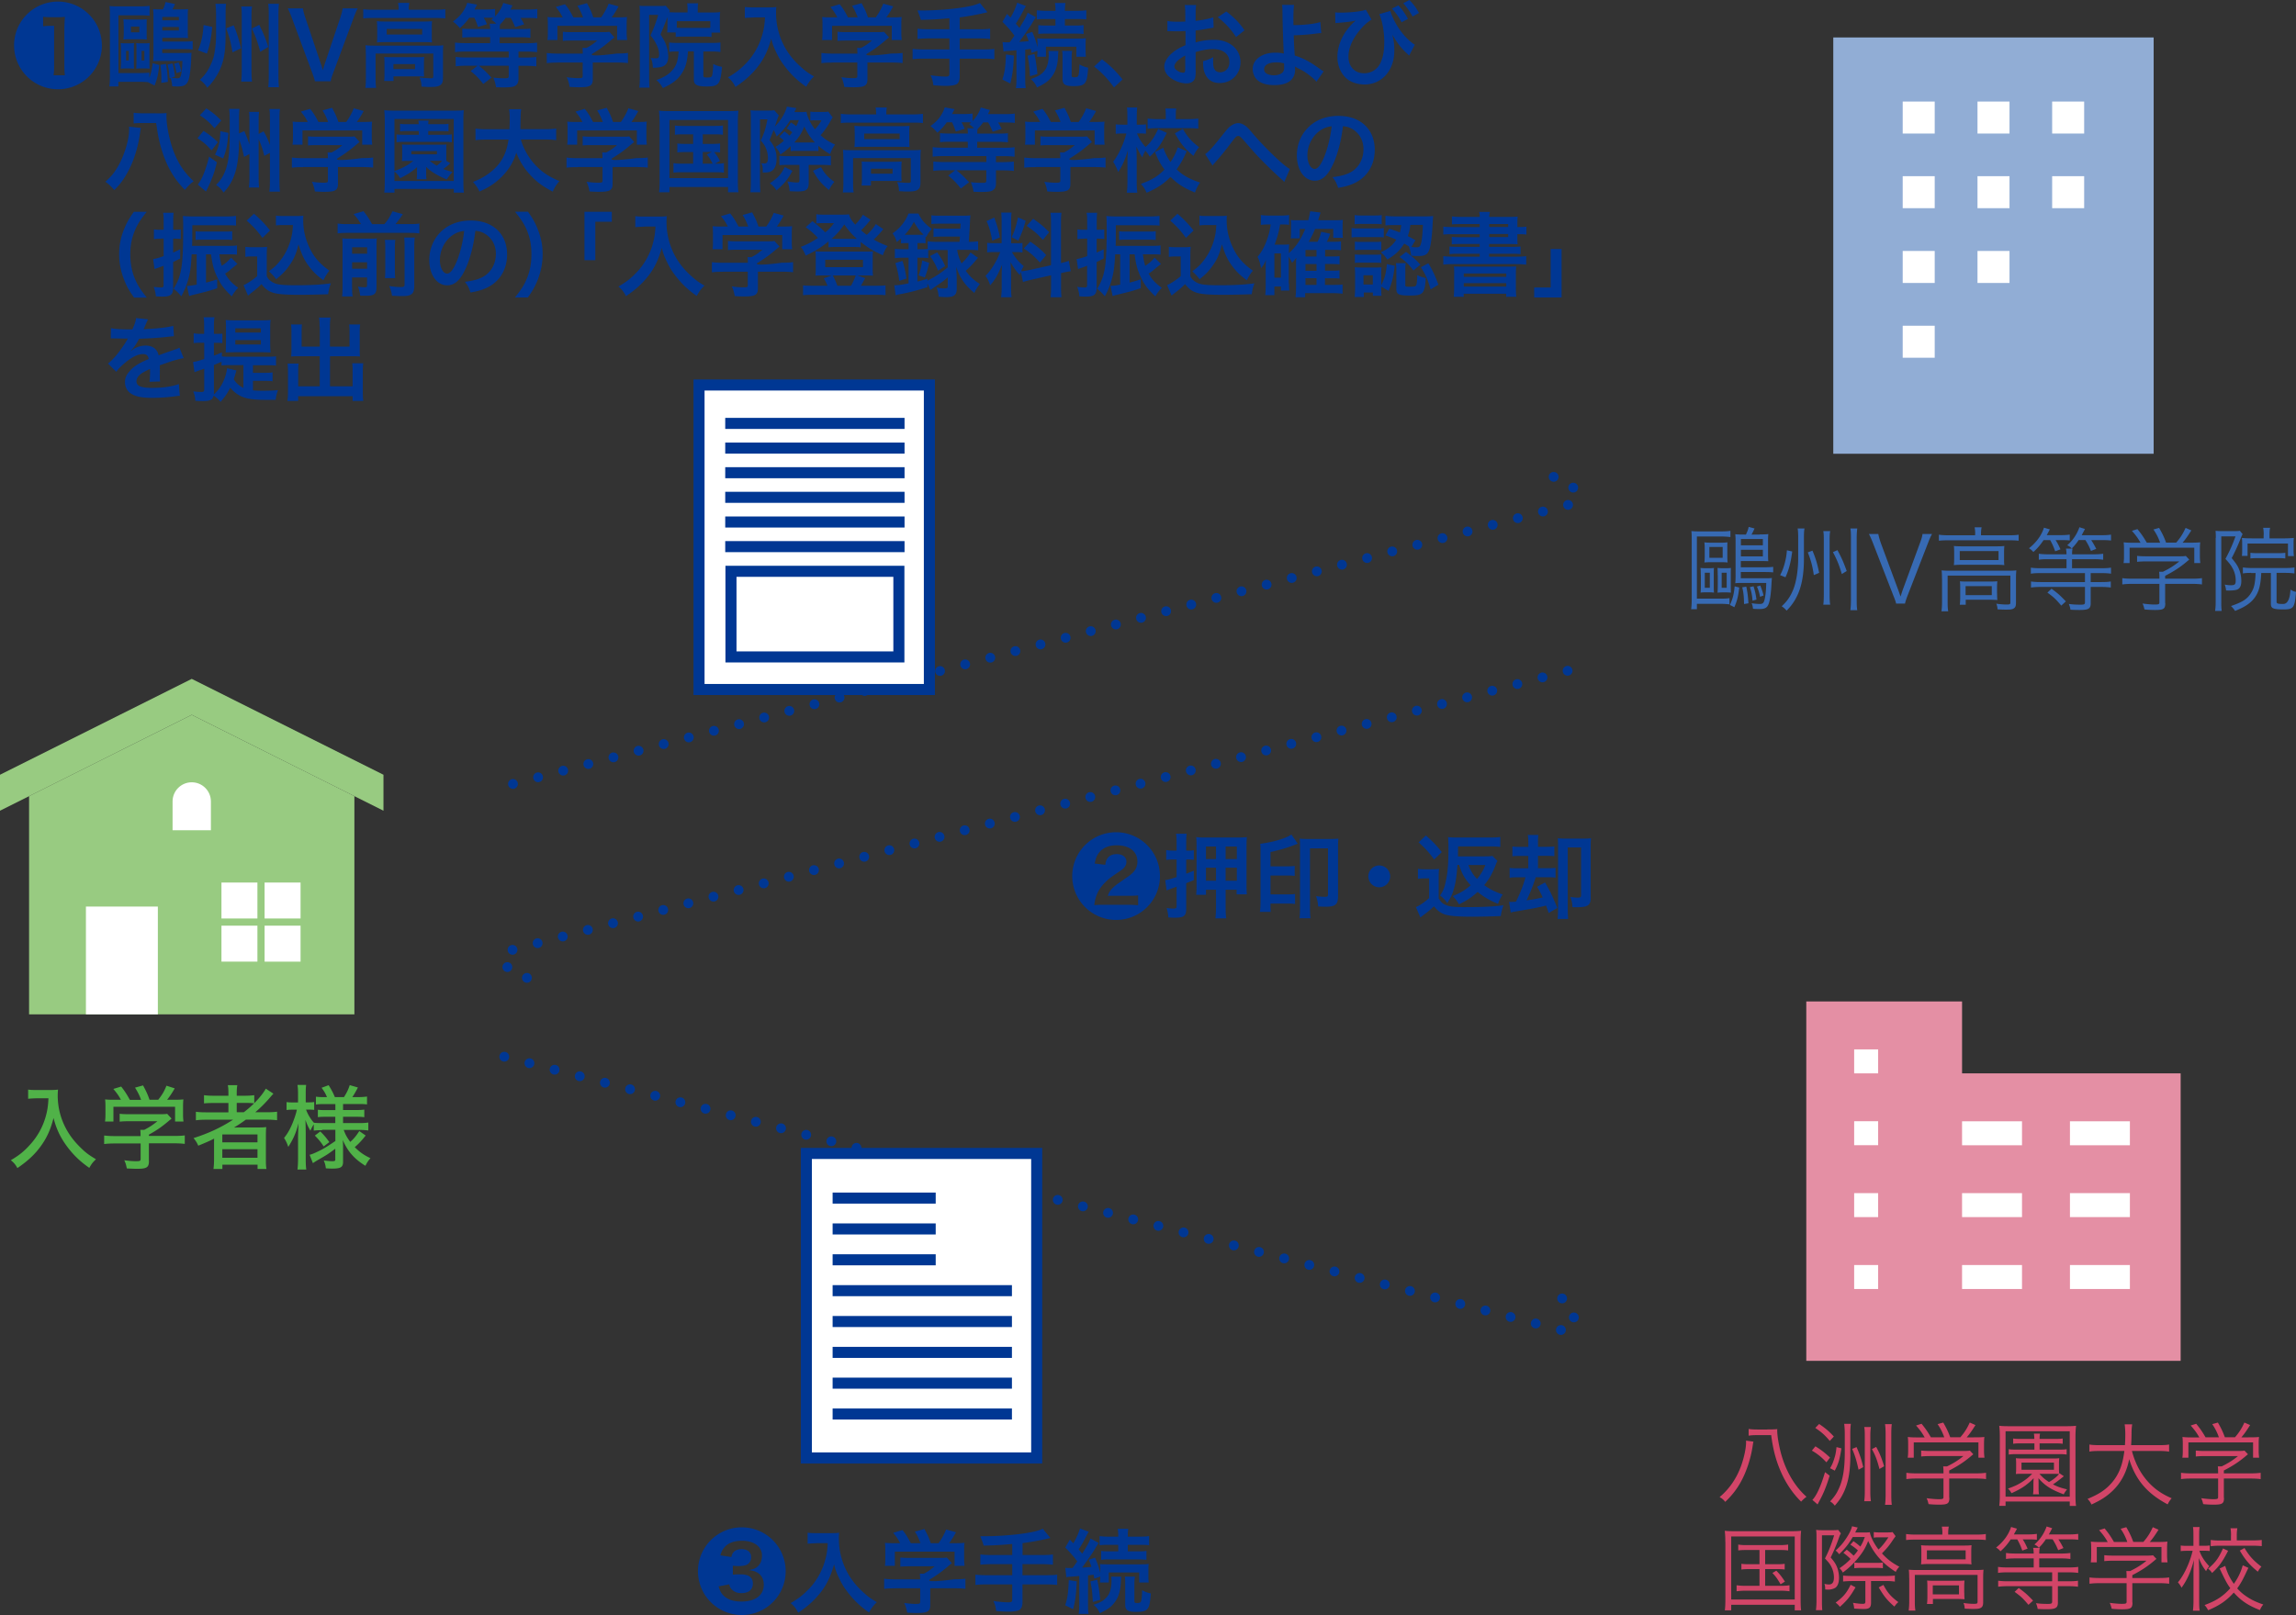 <svg id="_レイヤー_2" xmlns="http://www.w3.org/2000/svg" viewBox="0 0 319.85 225.05"><rect x="0" y="0" width="319.85" height="225.05" fill="#333333" stroke="none"/><defs><style>.cls-3,.cls-4{stroke-miterlimit:10;stroke-width:1.54px}.cls-3,.cls-4,.cls-5,.cls-6{stroke:#003793}.cls-3,.cls-8{fill:#fff}.cls-4,.cls-5,.cls-6{fill:none}.cls-10{fill:#98cb81}.cls-5,.cls-6{stroke-dasharray:0 3.62;stroke-linecap:round;stroke-linejoin:round;stroke-width:1.37px}.cls-6{stroke-dasharray:0 3.11}</style></defs><g id="_文字"><path class="cls-5" d="M71.46 109.24l148.67-39.33"/><path class="cls-6" d="M219.16 67.95l-4.08-2.25"/><path class="cls-5" d="M218.38 93.47L69.71 132.8"/><path class="cls-6" d="M70.68 134.76l4.08 2.25"/><path class="cls-5" d="M70.25 147.25l148.89 38.52"/><path class="cls-6" d="M219.25 183.58l-2.45-3.96"/><path class="cls-10" d="M49.37 141.35H4.05v-30.41l22.66-11.33 22.66 11.33v30.41z"/><path class="cls-10" d="M26.71 94.6l26.71 13.36v5.01L26.71 99.61 0 112.97v-5.01L26.71 94.6z"/><path class="cls-8" transform="rotate(180 16.985 133.835)" d="M11.98 126.32H22v15.02H11.98z"/><path class="cls-8" transform="rotate(180 39.36 125.485)" d="M36.85 122.98h5.01v5.01h-5.01z"/><path class="cls-8" transform="rotate(180 33.35 125.485)" d="M30.84 122.98h5.01v5.01h-5.01z"/><path class="cls-8" transform="rotate(180 39.36 131.495)" d="M36.85 128.99h5.01V134h-5.01z"/><path class="cls-8" transform="rotate(180 33.35 131.495)" d="M30.84 128.99h5.01V134h-5.01z"/><path class="cls-8" d="M26.71 109.01c1.48 0 2.67 1.2 2.67 2.67v4.01h-5.34v-4.01c0-1.48 1.2-2.67 2.67-2.67z"/><path fill="#91add5" d="M255.39 5.22h44.63v58.01h-44.63z"/><path class="cls-8" transform="rotate(180 288.115 16.375)" d="M285.89 14.14h4.46v4.46h-4.46z"/><path class="cls-8" transform="rotate(180 277.705 16.375)" d="M275.47 14.14h4.46v4.46h-4.46z"/><path class="cls-8" transform="rotate(180 267.29 16.375)" d="M265.06 14.14h4.46v4.46h-4.46z"/><path class="cls-8" transform="rotate(180 288.115 26.785)" d="M285.89 24.56h4.46v4.46h-4.46z"/><path class="cls-8" transform="rotate(180 277.705 26.785)" d="M275.47 24.56h4.46v4.46h-4.46z"/><path class="cls-8" transform="rotate(180 267.29 26.785)" d="M265.06 24.56h4.46v4.46h-4.46z"/><path class="cls-8" transform="rotate(180 277.705 37.2)" d="M275.47 34.97h4.46v4.46h-4.46z"/><path class="cls-8" transform="rotate(180 267.29 37.2)" d="M265.06 34.97h4.46v4.46h-4.46z"/><path class="cls-8" transform="rotate(180 267.29 47.615)" d="M265.06 45.38h4.46v4.46h-4.46z"/><path fill="#e48fa4" d="M251.63 149.57v-10.02h21.7v10.02h30.45v40.06h-52.15v-40.06z"/><path class="cls-8" d="M273.33 156.25h8.35v3.34h-8.35zm0 10.01h8.35v3.34h-8.35zm0 10.02h8.35v3.34h-8.35zm15.03-20.03h8.35v3.34h-8.35zm0 10.01h8.35v3.34h-8.35zm0 10.02h8.35v3.34h-8.35z"/><path class="cls-8" transform="rotate(180 259.975 177.95)" d="M258.31 176.28h3.34v3.34h-3.34z"/><path class="cls-8" transform="rotate(180 259.975 167.93)" d="M258.31 166.26h3.34v3.34h-3.34z"/><path class="cls-8" transform="rotate(180 259.975 157.915)" d="M258.31 156.25h3.34v3.34h-3.34z"/><path class="cls-8" transform="rotate(180 259.975 147.9)" d="M258.31 146.23h3.34v3.34h-3.34z"/><path d="M240.93 84.22c-.32-.05-.83-.08-1.34-.08h-3.2v.75h-.8c.05-.33.08-.84.08-1.39v-8.36c0-.48-.01-.83-.05-1.14.32.04.64.05 1.17.05h2.96c.62 0 .99-.03 1.31-.08v.87c-.39-.05-.79-.08-1.29-.08h-3.38v8.66h3.23c.64 0 1.02-.02 1.31-.08v.86zm-4-4.15c0-.38-.01-.64-.04-.93.21.02.4.04.73.04h.43c.31 0 .5-.01.72-.04-.03.26-.03.42-.03 1.03v1.4c0 .38 0 .68.03 1.01-.25-.03-.45-.04-.7-.04h-.48c-.26 0-.47.01-.69.04.03-.22.04-.59.04-1v-1.52zm.55-3.61c0-.32-.01-.6-.05-.89.25.04.57.05.94.05h1.39c.39 0 .63-.01.89-.05-.02.22-.02.39-.02.87v1.02c0 .41.01.64.04.92-.32-.03-.55-.04-.91-.04h-1.4c-.33 0-.63.01-.93.04.04-.26.05-.56.05-.89v-1.02zm.01 5.45h.7v-2.1h-.7v2.1zm.64-4.18h1.85v-1.51h-1.85v1.51zm1.16 2.44c0-.57-.01-.78-.03-1.03.24.02.42.04.72.04h.42c.33 0 .51-.01.73-.04-.02.29-.02.59-.02.94v1.51c0 .38 0 .66.02 1-.22-.03-.43-.04-.69-.04h-.47c-.24 0-.43.01-.7.04.01-.35.03-.66.03-1.01v-1.4zm.55 1.74h.7v-2.1h-.7v2.1zm2.45-.04c-.15 1.24-.28 1.81-.68 2.74l-.62-.31c.41-.89.56-1.52.66-2.6l.64.17zm2.84-7.4c.62 0 .96-.01 1.21-.05-.03.29-.04.57-.04 1.05v1.75c0 .5.01.77.04.98-.32-.01-.65-.02-1.05-.02h-2.78v.87h3.3c.49 0 .96-.03 1.21-.06v.77c-.37-.04-.8-.05-1.21-.05h-3.3v.87h3.46c.38 0 .62-.01.87-.04-.02.17-.02.23-.05.65-.06 1.31-.19 2.34-.37 2.86-.2.62-.52.82-1.33.82-.23 0-.52-.01-.88-.04-.04-.31-.08-.5-.19-.78.41.08.8.11 1.15.11.41 0 .56-.15.68-.75.13-.61.18-1.24.2-2.18h-3.36c-.45 0-.72.01-.96.04.04-.31.05-.68.05-1.19v-4.66c0-.37-.01-.69-.05-.98.39.04.7.05 1.29.05h.2c.22-.46.31-.71.38-1.07l.82.22c-.19.42-.23.51-.42.85h1.12zm.45 1.52v-.88h-3.06v.88h3.06zm-3.06 1.54h3.06v-.92h-3.06v.92zm.75 4.22c.17.79.24 1.35.3 2.32l-.61.1c-.02-1.12-.08-1.59-.25-2.33l.57-.09zm1.01-.05c.19.6.31 1.08.41 1.85l-.55.15c-.06-.79-.15-1.21-.37-1.89l.51-.11zm.94-.11c.18.45.31.8.46 1.39l-.5.18a5.2 5.2 0 00-.43-1.42l.47-.15zm4.45-4.75c-.2 1.54-.46 2.53-.94 3.6l-.74-.29c.32-.64.43-.93.61-1.57.18-.68.26-1.06.33-1.9l.74.17zm1.63 1.02c0 3.38-.73 5.55-2.41 7.23-.21-.24-.43-.45-.69-.61.75-.68 1.22-1.36 1.62-2.35.42-1.06.68-2.69.68-4.34v-2.9c0-.55-.02-.96-.08-1.25h.96c-.05.28-.08.61-.08 1.25v2.96zm1.19-1.13c.46 1.11.64 1.7.93 3.09l-.74.32c-.19-1.28-.4-2.05-.84-3.17l.65-.24zm2.47-2.72c-.06.36-.08.6-.08 1.25v7.52c0 .75.02 1.12.08 1.48H254c.05-.36.07-.79.07-1.52v-7.47c0-.62-.01-.93-.07-1.26h.96zm1.01 2.65c.57 1.06.82 1.61 1.29 2.91l-.68.42c-.38-1.28-.68-2-1.24-3.05l.63-.28zm2.76-3.03c-.05.41-.08.78-.08 1.42v8.36c0 .82.01 1.21.08 1.62h-.96c.05-.42.08-.82.08-1.63v-8.36c0-.7-.01-1.05-.08-1.4h.96zm5.72 8.61c.05.14.18.51.31.89.13-.39.2-.63.29-.89l2.4-6.53c.23-.6.33-.97.37-1.3h1.33c-.2.35-.33.65-.65 1.48l-2.73 7.03c-.22.56-.33.92-.39 1.19h-1.24c-.05-.27-.14-.52-.41-1.19L261 75.89c-.28-.74-.5-1.21-.65-1.48h1.31c.08.41.21.83.37 1.3l2.42 6.53zm10.71-7.89c0-.33-.03-.57-.08-.87h.97c-.05.28-.08.52-.08.85v.26h3.98c.53 0 .87-.02 1.26-.08v.84c-.41-.05-.75-.06-1.26-.06h-8.59c-.5 0-.87.01-1.26.06v-.84c.37.05.74.08 1.29.08h3.76v-.24zm-4.63 6.28c0-.45-.01-.77-.05-1.15.37.04.73.05 1.26.05h7.91c.62 0 .9-.01 1.24-.05-.04.39-.05.68-.05 1.12v3.38c0 .43-.07.65-.29.79-.21.14-.42.18-1.1.18-.29 0-.37 0-1.18-.04-.02-.35-.06-.5-.17-.79.51.08 1 .12 1.44.12s.52-.04.52-.29v-3.74h-8.74v3.67c0 .56.01.87.08 1.3h-.94c.05-.35.08-.79.08-1.29v-3.27zm1.7-3.58c0-.41-.01-.7-.04-.97.33.04.66.05 1.21.05h4.73c.5 0 .73-.01 1.09-.05-.03.37-.04.55-.04.98v.69c0 .56 0 .72.04 1-.37-.04-.63-.05-1.17-.05h-4.71c-.49 0-.74.01-1.15.05.02-.27.04-.5.04-1v-.7zm.78.99h5.4v-1.25h-5.4v1.25zm5.2 4.66c0 .46.01.65.04.91-.33-.02-.73-.04-1.17-.04h-3.24v.7h-.83c.04-.27.06-.6.06-1.06v-1.28c0-.41-.01-.66-.04-.93.29.03.56.04 1.03.04h3.06c.48 0 .79-.01 1.12-.04-.02.26-.04.45-.04.87v.83zm-4.39.23h3.65v-1.25h-3.65v1.25zm10.87-7.67c-.5.73-.81 1.1-1.43 1.66a2.14 2.14 0 00-.61-.52c1.02-.8 1.75-1.8 2.09-2.87l.82.24c-.19.36-.26.47-.43.8h1.94c.59 0 .93-.03 1.26-.08v.82c-.36-.04-.68-.05-1.17-.05h-.8c.25.38.41.69.68 1.29l-.74.27c-.22-.63-.41-1.05-.7-1.56h-.89zm3.19 1.98c-.01-.4-.03-.54-.08-.79h.92c-.05.24-.06.39-.07.79h3.05c.59 0 .94-.03 1.29-.08V78a9.09 9.09 0 00-1.28-.08h-3.06v1.26h4.12c.59 0 .98-.03 1.31-.08v.84c-.36-.05-.78-.08-1.31-.08h-1.52v1.25h1.48c.55 0 .95-.02 1.32-.08v.84c-.37-.05-.79-.08-1.32-.08h-1.48v2.28c0 .75-.31.93-1.57.93-.36 0-.8-.01-1.25-.04-.05-.35-.12-.52-.23-.8.59.08 1.05.1 1.66.1.49 0 .59-.06.59-.33v-2.14h-6.19c-.55 0-.94.03-1.33.08v-.84c.37.05.77.08 1.32.08h6.2v-1.25h-6.21c-.54 0-.94.02-1.33.08v-.84c.33.05.73.08 1.31.08h3.66v-1.26h-2.57c-.55 0-.93.02-1.29.08v-.84c.34.05.71.08 1.29.08h2.57zm-2.08 4.8c.96.72 1.1.84 1.99 1.76l-.64.59c-.8-.94-1.02-1.15-1.93-1.81l.57-.54zm3.77-6.79c-.29.45-.57.78-.97 1.19-.19-.22-.32-.31-.62-.46.79-.69 1.35-1.53 1.7-2.51l.77.24c-.12.24-.19.37-.46.87h2.74c.59 0 1.01-.03 1.35-.08v.82c-.4-.05-.8-.06-1.34-.06h-1.42c.29.45.47.77.7 1.22l-.73.29c-.26-.62-.41-.92-.78-1.52h-.94zm12.07 8.81c0 .79-.24.94-1.43.94-.36 0-1.02-.02-1.47-.08-.09-.37-.14-.54-.27-.82.65.09 1.25.14 1.67.14.59 0 .68-.04.68-.31v-2.57h-3.83c-.56 0-.96.03-1.34.08v-.88c.37.05.78.08 1.33.08h3.84v-.22c0-.26-.01-.49-.04-.75h.53c.88-.42 1.61-.88 2.28-1.44h-4.67c-.43 0-.87.02-1.21.06v-.83c.36.04.77.06 1.24.06h4.61c.47 0 .73-.01.94-.05l.48.51q-.17.13-.45.37c-.86.71-1.65 1.24-2.91 1.89v.4h3.79c.57 0 .98-.03 1.34-.08v.88c-.36-.05-.79-.08-1.35-.08h-3.78v2.68zm-3.45-8.43c-.37-.65-.6-.97-1.2-1.66l.77-.24c.59.73.85 1.11 1.3 1.89h1.86a7.41 7.41 0 00-.93-1.84l.79-.22c.48.84.69 1.28.97 2.05h1.41c.6-.69.94-1.24 1.31-2.05l.8.35c-.54.85-.8 1.22-1.22 1.71h.99c.74 0 1.02-.01 1.47-.05-.04.33-.05.59-.05 1.06v.94c0 .29.03.6.06.89h-.84v-2.14h-9.01v2.14h-.84c.04-.29.06-.57.06-.89v-.94c0-.47-.01-.73-.05-1.06.47.05.75.06 1.46.06h.89zm10.49-.69c0-.35-.01-.65-.04-.97.19.02.47.04.85.04h1.75c.41 0 .59-.01.78-.05l.39.46c-.04.08-.11.23-.19.41-.47 1.2-.83 1.98-1.33 2.94.61.74.86 1.11 1.06 1.65.18.47.28 1.01.28 1.53 0 .73-.22 1.11-.68 1.24-.24.06-.6.1-1 .1-.11 0-.22 0-.44-.01a3 3 0 00-.19-.82c.32.06.56.09.83.09.59 0 .7-.11.7-.68s-.15-1.19-.46-1.73c-.19-.36-.46-.7-.97-1.26.62-1.15.99-1.98 1.4-3.14h-1.98v9.2c0 .51.01.82.06 1.19h-.92c.05-.35.08-.72.08-1.19v-8.98zm4.93 4.89c-.5 0-.8.01-1.16.08v-.84c.33.05.7.08 1.17.08h4.8c.52 0 .88-.02 1.21-.08v.84c-.36-.05-.72-.08-1.21-.08h-1.28v4.01c0 .27.15.32.93.32q.89 0 1.01-2c.31.19.43.24.77.32-.19 2.25-.33 2.44-1.79 2.44-.59 0-.95-.03-1.19-.09-.39-.1-.52-.27-.52-.7v-4.29h-1.34c-.1 1.8-.33 2.62-.93 3.46-.56.75-1.33 1.28-2.72 1.83-.19-.28-.37-.5-.57-.68 1.62-.55 2.3-.99 2.82-1.86.41-.66.55-1.3.61-2.74h-.61zm1.74-5.32c0-.37-.02-.69-.08-.96h.97c-.05.23-.08.51-.08.97v.5h2.16c.46 0 .88-.03 1.23-.06-.03.27-.04.39-.04.82v.84c0 .37.01.57.05.87h-.83v-1.75h-5.63v1.72h-.79c.04-.33.04-.46.04-.87v-.83c0-.38 0-.46-.04-.8.45.05.83.06 1.35.06h1.68v-.51zm-1.85 2.52c.31.04.51.05.97.05h2.95c.44 0 .64-.01.94-.05v.79a7.21 7.21 0 00-.94-.05h-2.96c-.36 0-.66.01-.96.05v-.79z" fill="#376ab3"/><path d="M5.03 153.05c-.31 0-.65.02-1.11.06v-1.28c.31.05.58.06 1.1.06h1.89c.57 0 .88-.01 1.17-.06-.02.29-.04.55-.04.8 0 1.71.42 3.32 1.25 4.81.51.91 1.15 1.72 1.99 2.53.69.68 1.11.98 2.09 1.57-.45.42-.61.64-.93 1.2-1.41-.98-2.41-1.99-3.33-3.3-.79-1.14-1.29-2.23-1.65-3.65-.43 1.67-.96 2.81-1.81 3.97-.83 1.14-1.81 2.04-3.23 3.01-.24-.47-.49-.75-.91-1.1 1.19-.7 1.85-1.24 2.72-2.21a9.675 9.675 0 002.1-3.74c.27-.93.37-1.6.42-2.68H5.01zm15.72 8.71c0 .92-.29 1.11-1.68 1.11-.31 0-.96-.03-1.4-.05-.12-.57-.18-.77-.36-1.14.65.09 1.2.13 1.62.13.57 0 .66-.04.66-.31v-2.16h-3.61c-.64 0-1.1.03-1.47.08v-1.19c.39.05.88.08 1.45.08h3.62v-.14c0-.25-.01-.5-.04-.73h.55c.7-.35 1.21-.69 1.84-1.2h-4.01c-.49 0-.89.02-1.25.06v-1.1c.37.05.77.06 1.28.06h4.38c.47 0 .73-.01.96-.05l.61.66c-.18.17-.31.25-.35.29-.98.84-1.72 1.35-2.81 1.95v.18h3.52c.59 0 1.11-.02 1.48-.08v1.19c-.37-.05-.86-.08-1.49-.08h-3.51v2.41zm-3.9-8.5c-.33-.6-.52-.88-1.06-1.52l1.09-.33c.47.59.75 1.02 1.21 1.85h1.56c-.19-.56-.46-1.1-.84-1.7l1.12-.31c.48.89.64 1.25.9 2h1.21c.55-.69.82-1.14 1.15-1.96l1.15.37c-.33.59-.74 1.19-1.06 1.59h.74c.81 0 1.06-.01 1.53-.05-.04.32-.05.59-.05 1.06v1.08c0 .33.02.64.06.94h-1.17v-2.05H15.8v2.05h-1.17c.04-.28.06-.59.06-.94v-1.08c0-.47-.01-.74-.05-1.06.55.05.72.05 1.49.05h.71zm11.92 2.77c-.61 0-1.05.02-1.48.08v-1.19c.32.05.77.08 1.49.08h3.04v-1.3h-1.98c-.65 0-1.05.01-1.42.06v-1.15c.32.05.79.08 1.46.08h1.94v-.31c0-.52-.02-.82-.08-1.16h1.32c-.06.33-.08.62-.08 1.16v.31H34c.65 0 1.07-.03 1.42-.08v1.12c.77-.78 1.3-1.47 1.61-2.03l1.06.7c-.14.15-.18.19-.41.46-.64.75-1.34 1.47-2.12 2.13h1.61c.67 0 1.06-.03 1.43-.08v1.19c-.42-.05-.91-.08-1.52-.08h-2.83c-.56.41-1.07.75-1.65 1.1.54-.01.92-.01 1.14-.01h2c.6 0 .96-.01 1.35-.05-.04.37-.05.69-.05 1.4v3.04c0 .65.01 1.05.08 1.39h-1.24v-.59h-4.9v.59h-1.24c.05-.42.08-.82.08-1.39v-2.05c0-.19 0-.6.01-.79-.66.35-1.2.57-2.21.99-.2-.45-.35-.68-.66-1.06 2.08-.66 3.74-1.43 5.51-2.56h-3.7zm2.2 3.15h4.9v-1.1h-4.9v1.1zm0 2.15h4.9v-1.19h-4.9v1.19zm2.99-6.34c.55-.42.98-.79 1.43-1.24-.35-.05-.64-.06-1.3-.06h-1.11v1.3h.98zm10.9 2.5c-.5 0-.8.01-1.15.06v-.88c-.27.45-.28.47-.47.89-.29-.48-.47-.87-.69-1.51.03.89.04 1.54.04 1.91v3.48c0 .68.02 1.15.08 1.53h-1.23c.05-.39.08-.88.08-1.53v-3.04q.04-1.4.07-1.88c-.36 1.35-.69 2.13-1.43 3.3-.17-.5-.32-.83-.59-1.25.52-.64.9-1.31 1.29-2.33.27-.72.38-1.09.5-1.61h-.57c-.4 0-.62.01-.87.05v-1.11c.22.04.46.05.87.05h.73v-1.11c0-.7-.03-1.01-.08-1.33h1.21c-.05.37-.06.68-.06 1.31v1.12H43c.36 0 .52-.01.77-.05v1.1c-.26-.03-.47-.04-.78-.04h-.35c.18.56.63 1.33 1.09 1.83.3.04.74.05 1.21.05h1.77v-.88h-1.27c-.63 0-.78.01-1.16.05v-1.03c.35.04.56.05 1.14.05h1.3v-.84h-1.55c-.56 0-.82.01-1.16.06v-1.09c.36.05.65.06 1.17.06h.37c-.19-.47-.38-.8-.75-1.3l.98-.36c.38.6.62 1.05.87 1.66h1.27c.42-.68.58-1.01.8-1.67l1.14.33c-.32.62-.54.98-.78 1.34h.81c.51 0 .89-.03 1.24-.08v1.1c-.36-.05-.69-.06-1.22-.06h-2.12v.84h1.72c.59 0 .89-.01 1.24-.06v1.06c-.35-.05-.61-.06-1.23-.06h-1.73v.88h2.26c.5 0 .89-.02 1.26-.08v1.11c-.38-.05-.8-.08-1.26-.08h-2.17c.27.72.45 1.03.91 1.67.45-.38.84-.84 1.26-1.51l.89.62c-.56.72-.98 1.16-1.52 1.62.69.7 1.26 1.1 2.19 1.54-.31.34-.47.6-.71 1.06-1.57-.98-2.45-1.99-3.15-3.59.04.57.04.7.04.98v2.07c0 .73-.33.93-1.48.93-.25 0-.59-.01-.92-.04a3.23 3.23 0 00-.29-1.09c.46.06.89.1 1.17.1.38 0 .44-.04.44-.28v-1.46c-.99.74-1.2.88-2.56 1.65-.19.12-.36.22-.56.36l-.46-1.16c.37-.1.61-.2 1.09-.43.88-.42 1.16-.59 2.5-1.49v-1.57h-1.85zm-.24.18c.49.47.84.89 1.26 1.48l-.79.6c-.42-.64-.66-.93-1.23-1.51l.75-.57z" fill="#50b248"/><path d="M244.27 200.9c-.05.15-.05.22-.15.83-.28 1.72-.89 3.5-1.66 4.86-.57 1.01-1.23 1.84-2.12 2.69-.25-.31-.46-.49-.79-.66 1.39-1.17 2.39-2.63 3.04-4.47.38-1.09.65-2.37.65-3.13 0-.05 0-.13-.01-.27l1.05.14zm1.93-1.71c.66 0 1.07-.01 1.39-.05-.01.1-.01.17-.01.2 0 .61.14 1.56.38 2.6.63 2.73 1.94 5.08 3.7 6.63q-.39.29-.75.68c-1.07-1.05-1.95-2.31-2.64-3.76-.8-1.72-1.25-3.33-1.53-5.51h-1.85c-.57 0-.97.02-1.29.08v-.94c.31.05.69.08 1.3.08h1.3zm6.7 2.35c.83.52 1.31.89 2.04 1.57l-.51.66c-.7-.74-1.2-1.15-2.02-1.63l.49-.6zm1.98 4.1c-.33 1.1-.66 1.99-1.07 2.83-.05.1-.25.5-.61 1.17l-.72-.63c.59-.6 1.23-2.03 1.76-3.87l.64.49zm-1.46-7.21c.85.57 1.39 1.03 2.05 1.75l-.57.61c-.67-.8-1.12-1.21-2.02-1.81l.54-.55zm3.1 3.4c-.25 1.6-.39 2.05-.92 3.1l-.66-.34c.28-.47.37-.68.54-1.19.22-.66.28-1.01.36-1.75l.69.18zm1.25.77c0 2.33-.24 3.79-.84 5.17-.35.78-.65 1.26-1.33 2.04-.22-.28-.37-.42-.65-.59.68-.74.98-1.21 1.35-2.1.47-1.16.69-2.63.69-4.68v-2.59c0-.63-.03-1.07-.08-1.44h.93c-.05.35-.08.77-.08 1.46v2.74zm.86-.96c.42.96.68 1.72.93 2.8l-.65.36c-.27-1.24-.49-1.98-.89-2.9l.61-.25zm2-2.79c-.06.43-.08.66-.08 1.33v7.68c0 .61.03.97.08 1.33h-.93c.05-.37.08-.75.08-1.33v-7.67c0-.65-.01-.99-.08-1.34h.93zm.74 2.78c.51.94.73 1.48 1.1 2.69l-.65.38c-.32-1.26-.56-1.88-1.05-2.77l.6-.31zm1.23 8.06c.05-.36.08-.78.08-1.52v-8.24c0-.72-.03-1.12-.08-1.48h.94c-.05.38-.07.75-.07 1.48v8.24c0 .74.02 1.14.07 1.52h-.94zm8.96-.96c0 .79-.24.94-1.43.94-.36 0-1.02-.02-1.47-.08-.09-.37-.14-.54-.27-.82.65.09 1.25.14 1.67.14.59 0 .68-.04.68-.31v-2.57h-3.83c-.56 0-.96.03-1.34.08v-.88c.37.05.78.08 1.33.08h3.84v-.22c0-.26-.01-.49-.04-.75h.53c.88-.42 1.61-.88 2.28-1.44h-4.67c-.43 0-.87.02-1.21.06v-.83c.36.04.77.06 1.24.06h4.61c.47 0 .73-.01.94-.05l.48.51q-.17.13-.45.37c-.86.71-1.65 1.24-2.91 1.89v.4h3.79c.57 0 .98-.03 1.34-.08v.88c-.36-.05-.79-.08-1.35-.08h-3.78v2.68zm-3.44-8.43c-.37-.65-.6-.97-1.2-1.66l.77-.24c.59.73.85 1.11 1.3 1.89h1.86a7.41 7.41 0 00-.93-1.84l.79-.22c.48.84.69 1.28.97 2.05h1.41c.6-.69.94-1.24 1.31-2.05l.8.35c-.54.85-.8 1.22-1.22 1.71h.99c.74 0 1.02-.01 1.47-.05-.04.33-.05.59-.05 1.06v.94c0 .29.03.6.06.89h-.84v-2.14h-9.01v2.14h-.84c.04-.29.06-.57.06-.89v-.94c0-.47-.01-.73-.05-1.06.47.05.75.06 1.46.06h.89zm20.21 9.54v-.61h-8.94v.61h-.88c.05-.37.08-.79.08-1.54v-8.05c0-.62-.02-1.06-.08-1.57.43.05.82.06 1.49.06h7.69c.68 0 1.06-.01 1.52-.06-.05.47-.08.88-.08 1.57v8.08c0 .79.03 1.17.08 1.52h-.88zm-8.94-1.28h8.94v-9.12h-8.94v9.12zm8.13-2.86q-1.07.87-1.53 1.14c.6.32 1.06.48 1.96.7-.2.26-.32.41-.46.69-1.71-.63-2.62-1.2-3.52-2.25.01.26.02.54.02.73v.63c0 .41.01.64.06.89h-.84c.05-.29.06-.52.06-.89v-.63c0-.17.01-.35.03-.73-.87.91-1.66 1.46-3.08 2.09-.17-.28-.25-.41-.5-.64.91-.32 1.39-.54 2.04-.96.54-.36.78-.55 1.34-1.1h-1.42c-.42 0-.64.01-.86.03.03-.24.04-.42.04-.7v-.8c0-.28-.01-.46-.04-.7.27.02.45.04.86.04h4.34c.41 0 .59-.01.85-.04-.02.22-.04.38-.04.7v.8c0 .28.01.47.03.65l.04-.05.6.4zm-6.01-4.57c-.48 0-.75.01-1.06.06v-.74c.29.05.54.06 1.06.06h1.89a5.94 5.94 0 00-.06-.74h.85c-.04.2-.06.38-.06.74h2.17c.51 0 .75-.01 1.05-.06v.74c-.31-.05-.56-.06-1.05-.06h-2.17v.87h2.74c.52 0 .74-.01 1.03-.06v.75c-.33-.05-.57-.06-1.03-.06h-6.01c-.46 0-.69.01-1.03.06v-.75c.29.05.52.06 1.05.06h2.53v-.87h-1.89zm.1 3.68h4.52v-1h-4.52v1zm2.5.57c.49.54.73.74 1.33 1.14.59-.33 1.07-.72 1.4-1.11-.2-.03-.37-.03-.8-.03h-1.93zm12.88-3.2c.43 1.63 1.11 2.97 2.08 4.11.93 1.09 2 1.86 3.46 2.49-.26.31-.36.45-.56.85-2.86-1.52-4.44-3.38-5.36-6.3-.35 1.86-1.19 3.41-2.49 4.58-.8.72-1.51 1.16-2.76 1.74-.18-.36-.28-.5-.55-.78 1.59-.65 2.53-1.28 3.36-2.23 1-1.15 1.53-2.5 1.77-4.45h-3.47c-.68 0-1.03.02-1.4.09v-.99c.33.06.75.09 1.43.09h3.52c.04-.61.05-1.01.05-1.51 0-.59-.04-1.05-.09-1.39h1.05c-.06.42-.09.7-.09 1.33-.01.65-.02 1.02-.06 1.57h3.87c.65 0 1.07-.02 1.42-.09v.99c-.41-.06-.77-.09-1.41-.09H297zm12.83 6.55c0 .79-.24.94-1.43.94-.36 0-1.02-.02-1.47-.08-.09-.37-.14-.54-.27-.82.65.09 1.25.14 1.67.14.59 0 .68-.04.68-.31v-2.57h-3.83c-.56 0-.96.03-1.34.08v-.88c.37.05.78.08 1.33.08H309v-.22c0-.26-.01-.49-.04-.75h.53c.88-.42 1.61-.88 2.28-1.44h-4.67c-.43 0-.87.02-1.21.06v-.83c.36.04.77.06 1.24.06h4.61c.47 0 .73-.01.94-.05l.48.51q-.17.13-.45.37c-.86.71-1.65 1.24-2.91 1.89v.4h3.79c.57 0 .98-.03 1.34-.08v.88c-.36-.05-.79-.08-1.35-.08h-3.78v2.68zm-3.44-8.43c-.37-.65-.6-.97-1.2-1.66l.77-.24c.59.73.85 1.11 1.3 1.89h1.86a7.41 7.41 0 00-.93-1.84l.79-.22c.48.84.69 1.28.97 2.05h1.41c.6-.69.94-1.24 1.31-2.05l.8.35c-.54.85-.8 1.22-1.22 1.71h.99c.74 0 1.02-.01 1.47-.05-.04.33-.05.59-.05 1.06v.94c0 .29.03.6.06.89h-.84v-2.14h-9.01v2.14h-.84c.04-.29.06-.57.06-.89v-.94c0-.47-.01-.73-.05-1.06.47.05.75.06 1.46.06h.89zm-66.03 14.58c0-.61-.02-1.06-.08-1.57.42.05.8.06 1.49.06h7.63c.68 0 1.05-.01 1.52-.06-.05.47-.07.91-.07 1.57v7.77c0 .93.02 1.4.07 1.75h-.89v-.78h-8.85v.78h-.89c.05-.35.08-.8.08-1.75v-7.77zm.82 8.01h8.85v-8.79h-8.85v8.79zm2.18-6.9c-.55 0-.86.01-1.2.06v-.82c.36.06.64.08 1.2.08h4.5c.57 0 .92-.03 1.25-.08v.82c-.36-.05-.66-.06-1.24-.06h-1.96v1.98h1.57c.57 0 .83-.01 1.15-.06v.8c-.32-.05-.61-.06-1.15-.06h-1.57v2.33h2.14c.52 0 .89-.02 1.25-.08v.84c-.37-.05-.75-.08-1.25-.08h-4.86c-.52 0-.88.03-1.26.08v-.84c.36.05.73.08 1.26.08h1.93v-2.33h-1.36c-.54 0-.84.01-1.16.06v-.8c.32.05.57.06 1.16.06h1.36v-1.98h-1.76zm4.1 2.88c.52.52.73.8 1.2 1.52l-.6.38c-.45-.78-.65-1.06-1.14-1.58l.54-.32zm5.6-4.62c0-.5-.01-.78-.05-1.07.24.04.55.05.88.05h1.43c.36 0 .59-.01.75-.05l.39.49c-.07.13-.14.25-.19.39-.36 1.03-.75 2-1.23 2.97.52.61.73.93.92 1.45.15.42.24.91.24 1.38 0 .66-.18 1.15-.5 1.38-.22.15-.62.27-.97.27-.11 0-.29-.01-.46-.02v-.1c0-.28-.02-.42-.11-.68.31.06.44.08.65.08.46 0 .68-.31.68-.98 0-.61-.18-1.22-.52-1.77-.15-.24-.36-.48-.73-.87.51-.98.89-1.95 1.28-3.23h-1.7v9.05c0 .62.01 1.06.05 1.38h-.89c.05-.33.08-.83.08-1.39v-8.72zm11.02-.19l-.1.15-.06.08q-.05.06-.26.37c-.43.66-.8 1.11-1.48 1.8.8.86 1.37 1.29 2.42 1.86-.24.26-.35.41-.5.72-1.86-1.2-2.99-2.47-3.84-4.31-.35.91-.71 1.53-1.39 2.36-.64.79-1.26 1.38-2.14 2.04-.13-.24-.23-.38-.46-.6.66-.46 1.01-.74 1.54-1.29-.31-.32-.54-.51-1-.86l.47-.43c.34.26.46.36.96.83.25-.28.37-.42.59-.74-.37-.33-.62-.52-1.05-.79l.43-.49c.38.26.62.45.96.75.31-.51.41-.75.62-1.33h-1.68c-.54.94-1.07 1.61-1.9 2.4-.15-.22-.28-.36-.49-.51.68-.62 1.01-1.01 1.42-1.62.47-.7.77-1.29.87-1.77l.8.18c-.08.13-.1.18-.19.36-.04.06-.07.14-.17.33h.94c.66 0 .88 0 1.11-.04.06.56.56 1.58 1.2 2.41.5-.46.84-.89 1.38-1.7h-1.47c-.17 0-.35.01-.57.05v-.78c.28.04.5.05.78.05h.87c.52 0 .8-.01.97-.05l.41.56zm-5.58 7.13c-.73 1.26-1.16 1.81-2.18 2.72-.17-.23-.32-.37-.59-.59 1.1-.83 1.53-1.35 2.09-2.49l.68.36zm-.56-.87c-.5 0-.94.03-1.17.06v-.83c.27.04.71.06 1.2.06h4.81c.52 0 .92-.03 1.2-.06v.84c-.36-.05-.78-.08-1.19-.08h-2.13v3.01c0 .69-.24.89-1.01.89-.38 0-.93-.03-1.34-.06-.03-.31-.06-.52-.17-.8.68.1.99.14 1.35.14.31 0 .38-.06.38-.35v-2.83h-1.94zm.39-2.59c.24.04.44.05.88.05h2.23c.44 0 .64-.01.87-.05v.8c-.22-.04-.45-.05-.87-.05h-2.26c-.36 0-.61.01-.85.05v-.8zm4.06 3.13c.57 1.09 1.05 1.63 2.07 2.39-.26.23-.33.33-.55.62-1.01-.89-1.42-1.39-2.18-2.67l.66-.35zm8.21-7.26c0-.33-.03-.57-.08-.87h.97c-.05.28-.08.52-.08.85v.26h3.98c.53 0 .87-.02 1.26-.08v.84c-.41-.05-.75-.06-1.26-.06h-8.59c-.5 0-.87.01-1.26.06v-.84c.37.05.74.08 1.29.08h3.76v-.24zm-4.63 6.28c0-.45-.01-.77-.05-1.15.37.04.73.05 1.26.05h7.91c.62 0 .9-.01 1.24-.05-.04.39-.05.68-.05 1.12v3.38c0 .43-.07.65-.29.79-.21.14-.42.18-1.1.18-.29 0-.37 0-1.18-.04-.02-.35-.06-.5-.17-.79.51.08 1 .12 1.44.12s.52-.04.52-.29v-3.74h-8.74v3.67c0 .56.01.87.08 1.3h-.94c.05-.35.08-.79.08-1.29v-3.27zm1.7-3.59c0-.41-.01-.7-.04-.97.33.04.66.05 1.21.05h4.73c.5 0 .73-.01 1.09-.05-.03.37-.04.55-.04.98v.69c0 .56 0 .72.04 1-.37-.04-.63-.05-1.17-.05h-4.71c-.49 0-.74.01-1.15.05.02-.27.04-.5.04-1v-.7zm.77 1h5.4v-1.25h-5.4v1.25zm5.21 4.65c0 .46.01.65.04.91-.33-.02-.73-.04-1.17-.04h-3.24v.7h-.83c.04-.27.06-.6.06-1.06v-1.28c0-.41-.01-.66-.04-.93.29.03.56.04 1.03.04h3.06c.48 0 .79-.01 1.12-.04-.02.26-.04.45-.04.87v.83zm-4.39.23h3.65v-1.25h-3.65v1.25zm10.86-7.66c-.5.73-.81 1.1-1.43 1.66a2.14 2.14 0 00-.61-.52c1.02-.8 1.75-1.8 2.09-2.87l.82.24c-.19.36-.26.47-.43.8h1.94c.59 0 .93-.03 1.26-.08v.82c-.36-.04-.68-.05-1.17-.05h-.8c.25.38.41.69.68 1.29l-.74.27c-.22-.63-.41-1.05-.7-1.56h-.89zm3.2 1.97c-.01-.4-.03-.54-.08-.79h.92c-.05.24-.06.39-.07.79h3.05c.59 0 .94-.03 1.29-.08v.84a9.09 9.09 0 00-1.28-.08h-3.06v1.26h4.12c.59 0 .98-.03 1.31-.08v.84c-.36-.05-.78-.08-1.31-.08h-1.52v1.25h1.48c.55 0 .95-.02 1.32-.08v.84c-.37-.05-.79-.08-1.32-.08h-1.48v2.28c0 .75-.31.93-1.57.93-.36 0-.8-.01-1.25-.04-.05-.35-.12-.52-.23-.8.59.08 1.05.1 1.66.1.49 0 .59-.06.59-.33v-2.14h-6.19c-.55 0-.94.03-1.33.08v-.84c.37.05.77.08 1.32.08h6.2v-1.25h-6.21c-.54 0-.94.02-1.33.08v-.84c.33.05.73.08 1.31.08h3.66v-1.26h-2.57c-.55 0-.93.02-1.29.08v-.84c.34.05.71.08 1.29.08h2.57zm-2.08 4.8c.96.72 1.1.84 1.99 1.76l-.64.59c-.8-.94-1.02-1.15-1.93-1.81l.57-.54zm3.77-6.79c-.29.45-.57.78-.97 1.19-.19-.22-.32-.31-.62-.46.79-.69 1.35-1.53 1.7-2.51l.77.24c-.12.24-.19.37-.46.87h2.74c.59 0 1.01-.03 1.35-.08v.82c-.4-.05-.8-.06-1.34-.06h-1.42c.29.45.47.77.7 1.22l-.73.29c-.26-.62-.41-.92-.78-1.52H285zm12.07 8.82c0 .79-.24.94-1.43.94-.36 0-1.02-.02-1.47-.08-.09-.37-.14-.54-.27-.82.65.09 1.25.14 1.67.14.59 0 .68-.04.68-.31v-2.57h-3.83c-.56 0-.96.03-1.34.08v-.88c.37.05.78.08 1.33.08h3.84v-.22c0-.26-.01-.49-.04-.75h.53c.88-.42 1.61-.88 2.28-1.44h-4.67c-.43 0-.87.02-1.21.06v-.83c.36.04.77.06 1.24.06h4.61c.47 0 .73-.01.94-.05l.48.51q-.17.13-.45.37c-.86.71-1.65 1.24-2.91 1.89v.4h3.79c.57 0 .98-.03 1.34-.08v.88c-.36-.05-.79-.08-1.35-.08h-3.78v2.68zm-3.45-8.43c-.37-.65-.6-.97-1.2-1.66l.77-.24c.59.73.85 1.11 1.3 1.89h1.86a7.41 7.41 0 00-.93-1.84l.79-.22c.48.84.69 1.28.97 2.05h1.41c.6-.69.94-1.24 1.31-2.05l.8.35c-.54.85-.8 1.22-1.22 1.71h.99c.74 0 1.02-.01 1.47-.05-.04.33-.05.59-.05 1.06v.94c0 .29.03.6.06.89h-.84v-2.14h-9.01v2.14h-.84c.04-.29.06-.57.06-.89v-.94c0-.47-.01-.73-.05-1.06.47.05.75.06 1.46.06h.89zm12.77 1.2c.28.8.72 1.48 1.38 2.17-.21.24-.31.41-.45.68-.45-.59-.69-1.01-1.01-1.82.04 1.42.05 1.59.05 2.08v3.78c0 .71.01 1.11.08 1.48h-.95c.05-.38.08-.79.08-1.48v-3.6c0-.56.01-.92.06-2-.4 1.58-.91 2.73-1.72 3.87-.18-.33-.3-.5-.51-.75.83-.97 1.66-2.73 2.05-4.39h-.74c-.37 0-.68.01-.92.05v-.79c.24.04.51.05.93.05h.84v-1.29c0-.74-.01-1.02-.06-1.33h.92c-.05.32-.06.66-.06 1.31v1.3h.64c.38 0 .59-.01.83-.05v.78c-.25-.03-.52-.04-.82-.04h-.63zm6.82 2.42q-.08.15-.43.89c-.41.87-.7 1.36-1.12 1.95.42.46.78.78 1.29 1.12.7.47 1.26.75 2.34 1.12-.22.27-.33.46-.47.78-1.67-.66-2.62-1.3-3.64-2.44-.99 1.11-1.99 1.8-3.57 2.46-.17-.32-.27-.47-.5-.72 1.61-.59 2.58-1.22 3.59-2.35-.42-.57-.64-.98-1.26-2.26-.02-.06-.04-.09-.13-.28l-.1-.2.78-.37c.28.97.64 1.7 1.2 2.5.6-.84.98-1.65 1.24-2.58l.8.36zm-2.82-2.4c-.75 1.48-1.24 2.16-2.23 3.09-.17-.26-.28-.37-.55-.6 1.02-.87 1.46-1.46 2.07-2.82l.71.33zm.41-2.13c0-.43-.02-.73-.08-1.01h.96c-.05.27-.08.57-.08.99v.7h2.17c.51 0 .97-.02 1.31-.06v.86a12.7 12.7 0 00-1.31-.06h-4.47c-.51 0-.99.02-1.33.08v-.88c.35.05.77.08 1.33.08h1.49v-.69zm1.88 1.75c.68 1.12 1.21 1.72 2.35 2.59-.22.24-.32.38-.5.7-1.17-.97-1.73-1.62-2.51-2.94l.66-.36z" fill="#d24568"/><path class="cls-3" d="M97.38 53.65h32.09v42.43H97.38z"/><path class="cls-4" d="M101.83 79.61h23.39v11.93h-23.39zm-.8-3.44h24.98m-24.98-3.43h24.98m-24.98-3.44h24.98m-24.98-3.43h24.98m-24.98-3.43h24.98M101.03 59h24.98"/><path class="cls-3" d="M112.33 160.73h32.09v42.43h-32.09z"/><path class="cls-4" d="M115.99 188.45h24.98m-24.98 4.29h24.98m-24.98 4.3h24.98m-24.98-12.89h24.98m-24.98-4.3h24.98m-24.98-4.3h14.36m-14.36-4.3h14.36m-14.36-4.3h14.36"/><path d="M14.2 6.32a6.12 6.12 0 11-12.24 0c0-3.38 2.74-6.1 6.11-6.1s6.12 2.73 6.12 6.1zM6.02 3.66c.38-.04.69-.06 1.06-.06h.46v5.56c0 .55-.01.85-.08 1.33h1.58c-.05-.42-.07-.78-.07-1.33V4.02c0-.54.04-1.21.07-1.67-.39.04-.56.05-1.05.05h-.96c-.46-.01-.8-.03-1.02-.06v1.33zm14.78 7.2c.24-.66.36-1.16.47-2.05l.92.24c-.17 1.42-.28 1.91-.66 2.87l-.91-.47c-.29-.03-.88-.05-1.29-.05h-2.84v.64h-1.26c.05-.38.08-.83.08-1.54V2c0-.48-.02-.88-.05-1.16.38.04.71.05 1.25.05h2.87c.65 0 1.05-.02 1.46-.08v1.38a15 15 0 00-1.39-.06H16.5v8.05h2.96c.62 0 1.03-.03 1.35-.06v.74zm-3.95-3.99c0-.31-.01-.65-.04-.87.19.03.36.04.63.04h.61c.26 0 .42-.01.63-.04-.03.23-.03.47-.03.93v1.72c0 .32 0 .68.03.91-.24-.01-.41-.02-.61-.02h-.65c-.22 0-.37.01-.6.02.01-.19.04-.57.04-.91V6.86zm.38-3.36c0-.29-.01-.56-.05-.83.28.02.54.04.82.04h1.68c.32 0 .5-.01.77-.04-.02.24-.02.43-.02.8v1.17c0 .35 0 .63.02.86-.32-.03-.48-.04-.75-.04h-1.71c-.26 0-.52.01-.8.04.02-.22.05-.55.05-.86V3.5zm.33 4.92h.38V7.09h-.38v1.34zm.68-3.93h1.17v-.8h-1.17v.8zm.77 2.42c0-.42-.01-.7-.03-.92.21.03.37.04.61.04h.64c.25 0 .42-.01.62-.04-.03.24-.03.57-.03.88v1.79c0 .31 0 .65.03.89-.24-.01-.4-.02-.61-.02h-.65c-.22 0-.38.01-.61.02.01-.27.03-.62.03-.91V6.92zm.71 1.51h.39V7.09h-.39v1.34zm3.9 2.45c-.08-1.02-.11-1.21-.28-1.89l.7-.15c.18.65.25 1.08.34 1.84l-.52.14c.28.05.7.09.86.09.31 0 .43-.13.52-.55.09-.45.14-.99.17-1.86h-3.14c-.48 0-.68 0-.94.02.03-.27.05-.68.05-1.07V2.23c0-.38-.02-.68-.05-.97.33.04.65.05 1.2.05h.16c.21-.43.3-.68.36-1.03l1.33.28c-.15.35-.2.46-.36.75h1.01c.59 0 .92-.01 1.17-.05-.04.4-.04.64-.04 1.02v2.08c0 .45 0 .66.04.94-.29-.01-.6-.02-.96-.02h-2.63v.51h3.05c.51 0 .91-.02 1.18-.06V6.9c-.34-.04-.75-.05-1.2-.05H22.6v.54h3.24c.36 0 .59-.01.84-.04q-.02.2-.04.74c-.04 1.25-.19 2.53-.38 3.05-.23.68-.6.91-1.47.91-.18 0-.28 0-.8-.03-.04-.46-.1-.78-.24-1.17l-.14.04zm-.5-1.97c.15.8.22 1.47.26 2.5l-.91.14c0-.27.01-.49.01-.61 0-.73-.04-1.15-.14-1.91l.78-.12zm1.8-6.08v-.47h-2.31v.47h2.31zm-2.31 1.42h2.31v-.49h-2.31v.49zm2.27 4.45c.18.46.28.78.39 1.26l-.69.23a6.69 6.69 0 00-.33-1.3l.63-.19zm4.69-4.96c-.18 1.76-.3 2.36-.74 3.73l-1.24-.46c.48-1.16.66-1.97.77-3.52l1.21.26zm1.85 1.36c0 2.25-.28 3.64-.98 5-.46.85-.97 1.54-1.57 2.13-.25-.43-.62-.82-1.03-1.1.72-.68 1.12-1.25 1.52-2.13.32-.69.46-1.16.56-1.89.12-.74.18-1.53.18-2.23V2.01c0-.57-.04-1.1-.09-1.48h1.49c-.06.31-.07.7-.07 1.45v3.11zm1.14-1.58c.48 1.22.65 1.75 1.01 3.21l-1.18.56c-.24-1.43-.46-2.23-.89-3.34l1.07-.43zM35.11.91c-.06.42-.08.68-.08 1.45v7.38c0 .79.03 1.2.08 1.63H33.6c.05-.43.08-.88.08-1.65V2.37c0-.75-.01-1.07-.08-1.47h1.51zm1 2.54c.55 1.11.77 1.63 1.27 3.09l-1.12.68c-.38-1.39-.65-2.14-1.17-3.25l1.02-.51zM38.86.52c-.05.45-.07.87-.07 1.6v8.31c0 .85.02 1.28.07 1.72h-1.49c.05-.43.07-.91.07-1.72V2.11c0-.75-.02-1.15-.07-1.58h1.49zm5.01 10.81c-.05-.28-.19-.68-.41-1.28l-2.73-7.36c-.28-.77-.46-1.17-.64-1.52h2.11c.06.42.19.88.35 1.34l2.12 6.3c.06.15.22.66.31.97.11-.38.22-.74.29-.97l2.12-6.3c.2-.64.28-.91.34-1.34h2.1c-.18.32-.33.68-.64 1.52l-2.73 7.36c-.22.57-.34.98-.39 1.28h-2.19zM55.53 1.2c0-.29-.02-.55-.08-.8h1.57c-.05.27-.08.51-.08.79v.17h3.76c.57 0 .93-.03 1.34-.08v1.29c-.42-.05-.74-.06-1.33-.06h-8.8c-.58 0-.89.01-1.31.06V1.28c.41.05.79.08 1.39.08h3.54v-.15zm-4.57 6.27c0-.43-.01-.77-.05-1.16.41.04.78.05 1.33.05h8.27c.61 0 .92-.01 1.25-.05-.04.4-.05.69-.05 1.15v3.25c0 .64-.06.88-.31 1.1-.26.23-.64.31-1.53.31-.27 0-.33 0-.74-.03q-.2-.01-.41-.01c-.02-.57-.09-.87-.28-1.28.7.08 1.25.11 1.61.11.24 0 .31-.06.31-.27V7.46h-8.04v3.39c0 .65.01.96.08 1.4h-1.51c.05-.27.08-.8.08-1.4V7.46zm1.58-3.59c0-.41-.01-.63-.04-.93.37.04.68.05 1.24.05h5.31c.51 0 .78-.01 1.14-.05-.03.33-.04.52-.04.93v1.1c0 .5.01.64.04.94-.35-.04-.64-.05-1.2-.05h-5.28c-.5 0-.83.01-1.2.05.02-.27.04-.51.04-.94v-1.1zm6.51 5.95c0 .37.01.62.04.85-.24-.02-.72-.04-1.06-.04h-3.21v.64h-1.31c.04-.24.05-.52.05-1.03V8.77c0-.37-.01-.59-.04-.84.29.03.56.04 1.03.04h3.5c.48 0 .66-.01 1.05-.04-.02.24-.04.43-.04.82v1.09zm-5.18-5.02h4.94v-.78h-4.94v.78zm.94 4.82h3.01v-.7h-3.01v.7zm10.55-7.14c-.43.6-.69.88-1.3 1.43-.31-.37-.56-.62-.96-.92.75-.56 1.14-.96 1.52-1.58.22-.36.37-.68.46-1.03l1.38.25q-.27.52-.36.68h1.63c.56 0 .92-.02 1.24-.08v1.05c.55-.57.94-1.24 1.14-1.88l1.28.35s-.11.24-.28.57h2.33c.67 0 1.04-.02 1.41-.08v1.31c-.4-.05-.77-.06-1.34-.06h-.99c.23.36.28.45.5.89l-1.26.39c-.23-.57-.36-.84-.62-1.29h-.7c-.25.36-.49.63-.77.91-.04.18-.04.28-.05.65h2.88c.65 0 1.05-.01 1.39-.06v1.28c-.37-.05-.85-.08-1.38-.08h-2.9v.83h3.73c.66 0 1.11-.03 1.48-.08v1.33c-.43-.05-.87-.08-1.47-.08h-1.12v.83h1.01c.58 0 1.06-.03 1.48-.08v1.31c-.42-.05-.88-.08-1.49-.08h-1v1.77c0 .61-.19.94-.66 1.11-.25.09-.73.13-1.51.13-.27 0-.49-.01-.96-.03a5.07 5.07 0 00-.38-1.33c.59.06 1.02.09 1.59.09.46 0 .56-.05.56-.31V9.16h-4.16c.7.56.91.75 1.76 1.66l-1.15.88c-.65-.83-.98-1.17-1.76-1.8l.96-.74h-1.56c-.61 0-1.07.03-1.48.08V7.93c.42.05.89.08 1.47.08h5.92v-.83h-5.99c-.56 0-1.06.03-1.49.08V5.93c.36.05.82.08 1.47.08h3.42v-.83H65.8c-.61 0-1.07.03-1.4.06V3.98c.36.05.78.06 1.42.06h2.46c0-.35-.02-.51-.08-.74h.93c-.27-.27-.38-.36-.68-.55.13-.12.18-.15.28-.26-.18-.01-.47-.02-.69-.02h-.65c.2.36.28.5.45.91l-1.25.38c-.23-.7-.31-.87-.52-1.29h-.7zm12.37 6.23c-.67 0-1.16.02-1.56.08V7.38c.43.06.95.09 1.54.09h3.47v-.09c0-.26-.01-.49-.04-.7h.55c.55-.28.97-.56 1.51-1.03h-3.51c-.52 0-.87.01-1.28.05V4.42c.38.05.74.06 1.29.06h4.22c.5 0 .74-.01.97-.05l.7.78q-.22.18-.46.38c-.91.78-1.55 1.25-2.55 1.86s3.33.01 3.33.01c.63 0 1.19-.02 1.57-.09v1.42c-.37-.05-.92-.08-1.58-.08h-3.32v2.23c0 .45-.04.62-.17.8-.22.32-.65.42-1.8.42-.17 0-.59-.01-1.25-.05-.14-.68-.2-.89-.42-1.35.61.09 1.19.13 1.58.13.56 0 .65-.04.65-.29V8.71h-3.46zm.65-6.31c-.3-.56-.46-.82-.96-1.44l1.29-.38c.45.55.74 1.01 1.16 1.83h1.35c-.22-.6-.42-1.05-.78-1.61l1.33-.37c.52.98.6 1.16.88 1.98h1.09c.38-.51.83-1.31 1.05-1.91l1.38.38c-.29.55-.66 1.14-.96 1.53h.57c.87 0 1.11-.01 1.57-.05-.04.32-.05.57-.05 1.06v1.18c0 .35.03.66.06.97h-1.39V3.6h-8.32v1.98h-1.39c.05-.29.06-.59.06-.98V3.43c0-.46-.01-.73-.05-1.06.57.05.65.05 1.51.05h.6zm14.61-.07q-.36.98-.98 2.46c.46.72.64 1.05.79 1.48.18.51.29 1.11.29 1.62 0 .75-.31 1.24-.89 1.4-.27.09-.7.13-1.25.14-.04-.69-.12-1.03-.32-1.37.25.04.47.05.68.05.42 0 .51-.1.51-.55s-.16-1-.46-1.54c-.15-.31-.34-.59-.74-1.1.4-.83.78-1.84 1.07-2.86h-1.26v8.7c0 .66.01 1.02.06 1.44h-1.43c.05-.41.07-.88.07-1.47V1.99c0-.42-.01-.79-.04-1.19.24.03.52.04.89.04h1.93c.45 0 .63-.01.82-.05l.59.69c-.04.08-.05.1-.09.22.24.01.5.03.93.03h1.62V1.3c0-.33-.02-.61-.06-.84h1.54c-.05.26-.06.49-.06.88v.4h1.99c.47 0 .8-.01 1.14-.06-.04.27-.05.45-.05.92v1.02c0 .41.01.61.05.93h-1.21v.6c-.32-.04-.61-.05-1.01-.05h-2.97c-.41 0-.72.01-1.01.05v-.63h-1.19q.01-.08.02-.23c.01-.1.02-.47.02-.73V2.35zm1.43 4.83c-.61 0-.84.01-1.2.06V5.92c.36.05.71.06 1.2.06h4.7c.64 0 .88-.01 1.24-.06v1.33c-.37-.05-.73-.08-1.24-.08h-1.14v3.39c0 .2.1.24.56.24s.59-.06.66-.28.12-.68.17-1.61c.43.23.64.29 1.21.41-.22 2.44-.45 2.73-2.11 2.73-1.38 0-1.81-.23-1.81-.96V7.16h-.82c-.12 1.48-.31 2.17-.82 3-.55.89-1.31 1.49-2.68 2.11-.29-.5-.48-.74-.89-1.12 1.15-.41 1.83-.86 2.36-1.54.45-.57.64-1.25.73-2.44h-.13zm4.53-4.22h-4.67v.92c.2.01.41.02.86.02h2.97c.45 0 .59 0 .84-.02v-.92zm6.03-.51c-.35 0-.73.03-1.22.06V.97c.37.05.64.06 1.2.06h2.03c.52 0 .87-.01 1.16-.06-.04.37-.04.49-.04.8 0 1.81.46 3.5 1.36 5.05.54.89 1.16 1.66 2.04 2.45.65.6 1.02.87 1.89 1.38-.49.47-.73.8-1.09 1.44-1.28-.89-2.23-1.82-3.1-3-.47-.62-.75-1.11-1.12-1.89-.33-.7-.45-1.02-.65-1.81-.46 1.63-.97 2.72-1.83 3.85-.81 1.06-1.77 1.95-3.16 2.88-.27-.56-.56-.94-1.05-1.34 1.09-.63 1.71-1.11 2.57-2 .99-1.03 1.77-2.4 2.18-3.78.26-.88.37-1.54.42-2.58h-1.59zm11.01 6.28c-.67 0-1.16.02-1.56.08V7.38c.43.06.95.09 1.54.09h3.47v-.09c0-.26-.01-.49-.04-.7h.55c.55-.28.97-.56 1.51-1.03h-3.51c-.52 0-.87.01-1.28.05V4.42c.38.05.74.06 1.29.06h4.22c.5 0 .74-.01.97-.05l.7.78q-.22.18-.46.38c-.91.78-1.55 1.25-2.55 1.86s3.33.01 3.33.01c.63 0 1.19-.02 1.57-.09v1.42c-.37-.05-.92-.08-1.58-.08h-3.32v2.23c0 .45-.04.62-.17.8-.22.32-.65.42-1.8.42-.17 0-.59-.01-1.25-.05-.14-.68-.2-.89-.42-1.35.61.09 1.19.13 1.58.13.56 0 .65-.04.65-.29V8.71h-3.46zm.65-6.31c-.3-.56-.46-.82-.96-1.44l1.29-.38c.45.55.74 1.01 1.16 1.83h1.35c-.22-.6-.42-1.05-.78-1.61l1.33-.37c.52.98.6 1.16.88 1.98H122c.38-.51.83-1.31 1.05-1.91l1.38.38c-.29.55-.66 1.14-.96 1.53h.57c.87 0 1.11-.01 1.57-.05-.04.32-.05.57-.05 1.06v1.18c0 .35.03.66.06.97h-1.39V3.6h-8.32v1.98h-1.39c.05-.29.06-.59.06-.98V3.43c0-.46-.01-.73-.05-1.06.57.05.65.05 1.51.05h.6zm15.62.13c-1.67.15-2.31.19-3.98.23q-.14-.52-.47-1.31h.63c1.82 0 4.18-.18 5.71-.43 1.21-.2 1.67-.32 2.36-.61l1.05 1.28c-1.1.28-2.83.6-3.87.72v1.66h2.64c.73 0 1.17-.02 1.6-.08v1.43c-.43-.05-.92-.08-1.57-.08h-2.67v1.54h3.27c.72 0 1.14-.02 1.56-.08v1.44c-.45-.05-.87-.08-1.56-.08h-3.27v2.5c0 .56-.18.96-.5 1.1-.29.13-.84.2-1.43.2-.38 0-1.01-.03-1.74-.09-.06-.56-.14-.85-.38-1.39.92.13 1.61.18 2.13.18.37 0 .49-.09.49-.39V8.17h-3.56c-.7 0-1.12.03-1.57.08V6.81c.42.05.84.08 1.57.08h3.56V5.35h-2.84c-.56 0-1.16.03-1.6.08V4c.42.05.86.08 1.58.08h2.86V2.56zm8.99 5.21c-.08 1.77-.21 2.74-.51 3.88l-1.1-.55c.33-1.05.42-1.63.5-3.5l1.11.17zm-1.57-1.89c.18.03.28.03.52.03h.46q.37-.5.66-.92c-.47-.66-.96-1.21-1.67-1.93l.64-1.11.48.52c.45-.75.77-1.49.93-2.08l1.22.47c-.09.13-.14.22-.27.47-.4.78-.78 1.47-1.14 1.98.24.29.31.37.5.6.74-1.17.97-1.61 1.15-2.12l1.15.63q-.15.2-.61.97c-.41.65-1.2 1.79-1.71 2.46.72-.04.93-.06 1.31-.1-.12-.37-.18-.52-.37-.98l.87-.31c.34.78.56 1.44.73 2.13v-.31c0-.5-.01-.68-.05-.92.24.03.51.04 1.15.04h4.42c.59 0 .91-.01 1.22-.06-.02.28-.04.5-.04.91V7c0 .39.01.68.05.91h-1.33v-1.4h-4.24v1.4h-1.24c.04-.33.05-.36.05-.83l-.83.29c-.04-.27-.06-.37-.1-.55-.28.04-.38.05-.77.09v4.03c0 .64.01.96.08 1.34h-1.38c.06-.42.08-.74.08-1.34V7.01c-.22.01-.38.02-.5.04-.26.01-.42.03-.5.04-.46.02-.6.04-.8.08l-.14-1.3zm4.43 1.66c.23 1.21.28 1.51.41 2.79l-1.04.31c-.07-1.35-.13-1.81-.34-2.86l.97-.24zm3.33-.42q-.02.24-.06.92c-.06 1.15-.35 2-.87 2.68-.47.61-.89.92-2.05 1.49-.21-.5-.47-.84-.87-1.17 1.05-.37 1.44-.61 1.86-1.1s.64-1.24.64-2.23c0-.23-.01-.37-.04-.59h1.39zm-1.62-4.45c-.66 0-1.06.01-1.39.06V1.43c.37.05.79.08 1.42.08h1.19v-.13c0-.39-.02-.66-.08-.96h1.47c-.05.28-.08.54-.08.97v.12h1.56c.6 0 1.07-.02 1.42-.08v1.28c-.35-.05-.7-.06-1.38-.06h-1.6v.91h1.3c.61 0 .92-.01 1.3-.06v1.24c-.32-.04-.7-.06-1.29-.06h-3.73c-.59 0-.96.01-1.29.06V3.5c.37.05.69.06 1.3.06h1.09v-.91h-1.21zm3.54 4.45c-.05.27-.07.52-.07.91v2.49c0 .22.07.27.38.27.23 0 .42-.05.49-.13.13-.15.19-.64.22-1.66.4.23.79.37 1.21.45-.07 1.06-.16 1.58-.32 1.91-.23.5-.64.66-1.68.66-1.24 0-1.57-.22-1.57-1.06V8c0-.39-.01-.66-.06-.91h1.42zm4.15 1.16c1.17.89 1.89 1.59 2.87 2.81l-1.19 1.11c-.93-1.26-1.66-2.03-2.77-2.91l1.09-1.01zm13.06 1.53c0 .52-.02.83-.1 1.09-.12.45-.58.74-1.17.74-.8 0-1.78-.36-2.41-.91-.46-.4-.7-.89-.7-1.44 0-.6.39-1.28 1.1-1.89.46-.4 1.02-.73 1.86-1.09V4.33q-.12 0-.54.02c-.19.01-.37.01-.69.01-.19 0-.55-.01-.7-.01-.17-.01-.28-.01-.32-.01-.05 0-.15 0-.27.01V2.92c.35.08.86.11 1.53.11.13 0 .27 0 .45-.01.31-.01.37-.01.51-.01v-.84c0-.73-.01-1.06-.08-1.47h1.59c-.06.41-.07.68-.07 1.39v.82c.96-.12 1.81-.28 2.46-.49l.05 1.43-1.35.23c-.42.08-.68.12-1.16.17v1.66c.87-.25 1.67-.36 2.6-.36 2.13 0 3.65 1.3 3.65 3.11 0 1.66-1.24 2.91-2.9 2.91-1.03 0-1.76-.5-2.09-1.42-.17-.43-.22-.85-.22-1.63.65-.18.87-.27 1.42-.56-.02.24-.02.36-.02.56 0 .54.05.88.18 1.12.14.27.44.43.8.43.75 0 1.29-.6 1.29-1.42 0-1.1-.89-1.81-2.26-1.81-.77 0-1.54.14-2.45.42v2.51zm-1.45-2.06c-.96.51-1.52 1.07-1.52 1.53 0 .22.13.41.42.59.25.18.57.28.81.28.22 0 .28-.12.28-.54V7.73zm7.07-2.57c-.64-1.01-1.57-2.02-2.55-2.76l1.2-.8c1.11.85 1.85 1.62 2.53 2.62l-1.17.94zm8.08-4.47c-.06.42-.09 1.05-.09 1.98 0 .18 0 .22.01.83 1.53-.01 2.94-.17 3.74-.43l.13 1.54q-.26.01-.83.08c-1.07.14-1.99.2-3 .23.02.99.05 1.57.14 2.82a9.4 9.4 0 011.99.87c.46.26.68.41 1.65 1.09.17.11.23.17.38.25l-1 1.44c-.23-.28-.43-.47-.9-.84-.61-.47-1.01-.73-1.69-1.05-.16-.09-.27-.14-.41-.23.01.1.03.22.03.41 0 1.43-1.01 2.18-2.91 2.18-1.3 0-2.21-.37-2.68-1.1-.19-.32-.32-.74-.32-1.14 0-1.33 1.31-2.28 3.15-2.28.47 0 .93.05 1.19.13l-.01-.13c-.05-.46-.17-3.94-.18-5.54-.01-.64-.01-.77-.06-1.12h1.67zm-2.58 8.01c-.96 0-1.59.38-1.59.94 0 .31.14.51.43.66.24.12.59.19.93.19.48 0 .91-.13 1.16-.35.18-.15.27-.39.27-.71 0-.23-.01-.59-.01-.6-.47-.12-.7-.14-1.19-.14zm8.32-6.98c.24.02.34.04.64.04 1.49 0 3.09-.18 3.62-.41l.8 1.38c-.61.38-1.03.75-1.57 1.39-1.09 1.28-1.65 2.57-1.65 3.78 0 1.38.88 2.31 2.18 2.31 1.05 0 1.93-.6 2.34-1.58.33-.79.47-1.62.47-2.78 0-1.43-.28-2.96-.69-3.88l1.53-.45c.56 1.84 2.02 3.85 3.41 4.71l-.79 1.52c-.05-.05-.09-.09-.1-.12-.03-.01-.09-.08-.19-.17-.84-.78-1.28-1.34-2.04-2.62.22.92.27 1.35.27 2.23 0 2.74-1.73 4.7-4.15 4.7-.8 0-1.61-.22-2.2-.6-.98-.65-1.58-1.88-1.58-3.25 0-.99.32-2.12.88-3.07.29-.52.82-1.19 1.29-1.65q.05-.04.22-.19c.04-.05.05-.06.14-.14-.1.01-.17.02-.19.04l-.17.04q-.74.13-2.13.24c-.16.01-.18.01-.32.04L186 1.72zm8.79-.97c.56.6.91 1.08 1.34 1.88l-.89.47c-.42-.78-.78-1.29-1.34-1.9l.89-.45zm1.98 1.55c-.38-.7-.8-1.3-1.3-1.85l.86-.45c.57.59.93 1.07 1.33 1.8l-.88.5zM19.63 17.83c-.04.17-.05.22-.08.42-.18 1.35-.43 2.45-.83 3.61-.43 1.28-1.05 2.46-1.72 3.39-.33.46-.59.74-1.07 1.24-.5-.57-.78-.84-1.25-1.16.87-.8 1.16-1.16 1.69-2.03.93-1.56 1.62-3.8 1.62-5.27 0-.1 0-.18-.01-.38l1.66.18zm2.09-2.03c.68 0 1.1-.01 1.49-.05-.02.18-.02.24-.02.42 0 1.25.36 3.11.86 4.55.68 1.91 1.54 3.25 2.93 4.54-.42.29-.75.63-1.22 1.2-1.38-1.4-2.27-2.85-2.96-4.75-.36-1.01-.65-2.12-.83-3.15-.01-.06-.08-.54-.22-1.42h-1.79c-.5 0-.96.02-1.34.06v-1.49c.35.05.8.08 1.38.08h1.72zm6.63 2.44c.87.56 1.25.85 2 1.58l-.88 1.14c-.77-.85-1.02-1.07-1.96-1.7l.84-1.02zm1.87 4.37c-.41 1.65-.73 2.49-1.53 4.08l-1.14-.97c.59-.73 1.11-2.03 1.58-3.89l1.08.78zm-1.48-7.51c.94.61 1.4 1 2.08 1.7l-.94 1.07c-.74-.86-1.1-1.17-2.04-1.81l.91-.96zm3.08 3.42c-.15 1.75-.28 2.4-.73 3.56l-1.14-.52c.54-1.15.69-1.77.75-3.28l1.11.24zm2.21-.26c.38.88.55 1.31.72 1.89v-3.18c0-.74-.01-1.03-.06-1.38h1.4c-.05.42-.06.65-.06 1.37v1.7l.69-.36c.46.8.61 1.14.88 1.91v-3.53c0-.74-.01-1.14-.08-1.49H39c-.06.43-.07.79-.07 1.48v8.46c0 .73.02 1.17.07 1.58h-1.48c.05-.36.08-.82.08-1.58V21.3l-.78.42c-.22-.91-.42-1.51-.79-2.31v5.27c0 .59.02 1.07.07 1.45h-1.43c.05-.43.08-.87.08-1.45v-3.22l-.75.4c-.27-1.2-.29-1.31-.69-2.42 0 1.84-.2 3.55-.55 4.62-.19.6-.47 1.24-.78 1.7-.2.33-.39.57-.83 1.07-.38-.54-.54-.7-1.05-1.06.65-.66 1.01-1.22 1.33-2.09.41-1.15.57-2.51.57-4.82v-2.18c0-.63-.02-1.07-.08-1.51h1.44c-.04.36-.06.77-.06 1.48v1.94l.73-.32zm8.19 5.03c-.66 0-1.16.02-1.56.08v-1.42c.43.06.94.09 1.54.09h3.47v-.09c0-.26-.01-.49-.04-.7h.55c.55-.28.97-.56 1.51-1.03h-3.51c-.52 0-.87.01-1.27.05v-1.28c.38.05.74.06 1.29.06h4.22c.5 0 .74-.01.97-.05l.7.78q-.22.18-.46.38c-.91.78-1.56 1.25-2.55 1.86s3.33.01 3.33.01c.63 0 1.19-.02 1.57-.09v1.42c-.37-.05-.92-.08-1.58-.08h-3.32v2.23c0 .45-.04.62-.16.8-.22.32-.65.42-1.8.42-.17 0-.59-.01-1.25-.05-.14-.68-.21-.89-.42-1.35.61.09 1.19.13 1.58.13.56 0 .65-.04.65-.29v-1.89h-3.46zm.65-6.3c-.29-.56-.46-.82-.96-1.44l1.29-.38c.45.55.74 1.01 1.16 1.83h1.35c-.22-.6-.42-1.05-.78-1.61l1.33-.37c.52.98.6 1.16.88 1.98h1.09c.38-.51.83-1.31 1.05-1.91l1.38.38c-.29.55-.66 1.14-.96 1.53h.57c.87 0 1.11-.01 1.57-.05-.04.32-.05.57-.05 1.06v1.18c0 .35.03.66.06.97h-1.39v-1.98h-8.32v1.98h-1.39c.05-.29.06-.59.06-.98v-1.17c0-.46-.01-.73-.05-1.06.57.05.65.05 1.51.05h.6zm20.35 9.85v-.52h-8.27v.52h-1.42c.05-.43.07-.98.07-1.67v-8.28c0-.57-.02-1.05-.07-1.53.42.05.84.06 1.49.06h8.1c.64 0 1.07-.01 1.49-.06-.05.47-.06.85-.06 1.53v8.29c0 .78.02 1.33.08 1.66h-1.42zm-8.27-3.01c.54-.2.92-.36 1.15-.47.55-.27 1.01-.56 1.47-.94h-.74q-.57.01-.84.02c.03-.23.04-.38.04-.69v-.93c0-.31 0-.43-.04-.69.24.03.4.03.84.03h4.52c.46 0 .6 0 .84-.03-.02.22-.02.32-.02.69v.93c0 .36 0 .51.02.68l.54.31q-.08.06-.23.22c-.19.18-.39.33-.75.59.37.15.62.23 1.29.41-.37.42-.55.65-.82 1.05-1.36-.59-2.21-1.11-2.86-1.76q.01.23.01.45v.55c0 .32.01.5.05.73h-1.38c.04-.23.05-.43.05-.73v-.55c0-.08.01-.31.01-.41-.74.65-1.29 1.01-2.35 1.54-.3-.46-.38-.56-.8-.94v1.33h8.26v-8.64h-8.26v7.27zm1.84-5.57c-.51 0-.69.01-1.06.05v-1.06c.31.05.51.06 1.07.06h1.53c-.01-.2-.02-.34-.05-.51h1.43a2.6 2.6 0 00-.05.51h1.8c.48 0 .73-.01 1.02-.06v1.06c-.32-.04-.52-.05-1.02-.05h-1.8v.52h2.28c.5 0 .7-.01 1-.06v1.11c-.32-.05-.56-.06-.97-.06h-5.74c-.41 0-.66.01-.99.06v-1.11c.28.05.52.06 1.02.06h2.08v-.52H56.8zm.51 3.24h3.57v-.45H57.3v.45zm2.56.91c.31.25.51.39.98.68.24-.18.54-.45.75-.68h-1.73zm12.71-2.94c.32 1.15 1 2.39 1.84 3.34.94 1.07 2 1.8 3.52 2.42-.43.51-.61.78-.93 1.47-1.36-.7-2.25-1.35-3.15-2.34-.83-.88-1.46-1.9-1.93-3.09-.38 1.31-1.06 2.41-2.08 3.42-.87.85-1.79 1.46-3.05 2-.22-.49-.49-.88-.89-1.34.92-.37 1.43-.64 2.07-1.09 1.71-1.21 2.56-2.64 2.87-4.81h-3.01c-.8 0-1.17.03-1.59.09v-1.62c.39.06.85.09 1.61.09h3.12c.03-.64.04-.84.04-1.51 0-.54-.04-.92-.09-1.28h1.68c-.06.45-.07.64-.09 1.49 0 .52-.01.82-.02 1.29h3.38c.73 0 1.17-.02 1.61-.09v1.62c-.51-.06-.89-.09-1.59-.09h-3.31zm7.91 3.82c-.66 0-1.16.02-1.56.08v-1.42c.43.06.94.09 1.54.09h3.47v-.09c0-.26-.01-.49-.04-.7h.55c.55-.28.97-.56 1.51-1.03h-3.51c-.52 0-.87.01-1.27.05v-1.28c.38.05.74.06 1.29.06h4.22c.5 0 .74-.01.97-.05l.7.78q-.22.18-.46.38c-.91.78-1.56 1.25-2.55 1.86s3.33.01 3.33.01c.63 0 1.19-.02 1.57-.09v1.42c-.37-.05-.92-.08-1.58-.08h-3.32v2.23c0 .45-.04.62-.16.8-.22.32-.65.42-1.8.42-.17 0-.59-.01-1.25-.05-.14-.68-.21-.89-.42-1.35.61.09 1.19.13 1.58.13.56 0 .65-.04.65-.29v-1.89h-3.46zm.65-6.3c-.29-.56-.46-.82-.96-1.44l1.29-.38c.45.55.74 1.01 1.16 1.83h1.35c-.22-.6-.42-1.05-.78-1.61l1.33-.37c.52.98.6 1.16.88 1.98h1.09c.38-.51.83-1.31 1.05-1.91l1.38.38c-.29.55-.66 1.14-.96 1.53h.57c.87 0 1.11-.01 1.57-.05-.04.32-.05.57-.05 1.06v1.18c0 .35.03.66.06.97h-1.39v-1.98H80.4v1.98h-1.39c.05-.29.06-.59.06-.98v-1.17c0-.46-.01-.73-.05-1.06.57.05.65.05 1.51.05h.6zm10.75-.03c0-.55-.02-1.02-.08-1.54.42.05.82.06 1.51.06h8.05c.63 0 1.04-.01 1.51-.06-.05.47-.08.89-.08 1.53v8.19c0 .84.01 1.25.08 1.65h-1.45v-.73h-8.16v.73h-1.45c.05-.38.08-.8.08-1.66v-8.17zm1.38 7.86h8.16v-8.1h-8.16v8.1zm1.92-6.1c-.56 0-.8.01-1.16.06v-1.29c.34.05.59.06 1.16.06h4.34c.58 0 .87-.01 1.19-.06v1.29c-.36-.05-.61-.06-1.19-.06H97.9v1.33h1.31c.56 0 .8-.01 1.1-.06v1.26c-.27-.04-.49-.06-.82-.06.31.37.59.79.8 1.24l-.69.38c.62 0 .87-.01 1.25-.08v1.33c-.36-.05-.7-.06-1.2-.06h-4.62c-.59 0-.87.01-1.21.06v-1.33c.37.06.64.08 1.21.08h1.53v-1.62h-1.1c-.54 0-.78.01-1.1.06v-1.26c.31.05.54.06 1.1.06h1.1v-1.33h-1.39zm2.71 4.09h1.38c-.25-.54-.48-.89-.8-1.28l.68-.35H97.9v1.62zm11.4-4.5c.29.22.38.29.69.59.15-.17.22-.24.38-.46-.27-.23-.43-.33-.77-.54l.6-.83c.25.15.47.31.73.51.15-.29.2-.42.37-.84h-1.2c-.55.89-1.11 1.57-1.9 2.28-.14-.39-.25-.61-.42-.89l-.56 1.4c.49.61.72 1.05.87 1.66.08.29.1.52.1.97 0 .91-.3 1.51-.84 1.75-.23.09-.46.13-.89.13h-.19c0-.8-.02-.97-.23-1.3.24.03.34.04.48.04.33 0 .47-.24.47-.75 0-.35-.06-.74-.18-1.09-.17-.51-.34-.82-.82-1.36.45-.93.68-1.63.93-2.95h-1.04v8.58c0 .68.03 1.22.05 1.58h-1.39c.05-.37.07-.93.07-1.58V16.6c0-.57-.01-.88-.05-1.24.26.04.5.05.85.05h1.54c.46 0 .7-.01.92-.05l.64.73c-.09.17-.13.24-.18.42-.08.23-.24.7-.38 1.12.65-.65 1.21-1.47 1.52-2.28.1-.23.12-.28.14-.49l1.34.2q-.1.17-.19.38s-.01.02-.08.18h.64c.56 0 .8-.01 1.05-.04.09.68.55 1.65 1.17 2.44.38-.41.66-.79.91-1.25h-1.01c-.15 0-.33.01-.55.04v-1.26c.25.04.5.05.77.05h.88c.45 0 .69-.01.86-.05l.61.82c-.12.15-.2.31-.42.7-.33.59-.8 1.25-1.27 1.77.62.57 1.11.89 2.01 1.3-.34.5-.48.79-.68 1.34-.7-.41-1.06-.66-1.63-1.16v.74c-.19-.03-.37-.04-.78-.04h-2.37c-.28 0-.5.01-.71.04v-.7c-.55.54-.87.79-1.44 1.17-.18-.42-.36-.69-.69-1.05.52-.33.71-.47 1.18-.87-.15-.18-.19-.22-.64-.56l.72-.74zm1.1 5.49c-.64 1.2-1.14 1.8-2.22 2.73-.31-.45-.52-.69-.92-.99 1.19-.83 1.51-1.17 2.07-2.26l1.07.52zm-.69-.82c-.54 0-.93.01-1.12.05V21.7c.19.04.68.06 1.19.06h4.77c.61 0 .97-.01 1.21-.06v1.34c-.32-.04-.74-.06-1.2-.06h-1.89v2.47c0 .99-.31 1.23-1.61 1.23-.22 0-.58-.01-1.05-.04-.02-.51-.13-.93-.32-1.36.68.11 1.03.15 1.33.15s.36-.06.36-.32v-2.13h-1.67zm3.83-3.12c-.62-.65-1.03-1.26-1.49-2.23-.32.84-.68 1.42-1.39 2.23h2.88zm.84 3.43c.52.92 1 1.45 1.86 2.05-.33.4-.46.59-.75 1.14-1.06-.88-1.51-1.4-2.22-2.68l1.11-.51zm7.68-7.51c0-.29-.02-.55-.08-.8h1.57c-.05.27-.07.51-.07.79v.17h3.76c.57 0 .93-.03 1.34-.08v1.29c-.42-.05-.74-.06-1.33-.06h-8.8c-.57 0-.89.01-1.31.06v-1.29c.41.05.79.08 1.39.08h3.54v-.15zm-4.57 6.26c0-.43-.01-.77-.05-1.16.41.04.78.05 1.33.05h8.27c.61 0 .92-.01 1.25-.05-.04.4-.05.69-.05 1.15v3.25c0 .64-.06.88-.31 1.1-.25.23-.64.31-1.53.31-.27 0-.33 0-.74-.03q-.2-.01-.41-.01c-.02-.57-.09-.87-.28-1.28.7.08 1.25.11 1.61.11.24 0 .31-.06.31-.27v-3.18h-8.04v3.39c0 .65.01.96.08 1.4h-1.51c.05-.27.08-.8.08-1.4v-3.39zm1.58-3.58c0-.41-.01-.63-.04-.93.37.04.68.05 1.24.05h5.31c.51 0 .78-.01 1.14-.05-.03.33-.04.52-.04.93v1.1c0 .5.01.64.04.94-.35-.04-.64-.05-1.2-.05h-5.28c-.5 0-.83.01-1.2.05.02-.27.04-.51.04-.94v-1.1zm6.51 5.94c0 .37.01.62.04.85-.24-.02-.71-.04-1.06-.04h-3.22v.64h-1.31c.04-.24.05-.52.05-1.03v-1.48c0-.37-.01-.59-.04-.84.3.03.56.04 1.04.04h3.49c.49 0 .67-.01 1.05-.04-.02.24-.04.43-.04.82v1.09zm-5.18-5.01h4.94v-.78h-4.94v.78zm.94 4.82h3.01v-.7h-3.01v.7zm10.55-7.15c-.43.6-.69.88-1.3 1.43-.31-.37-.56-.62-.96-.92.75-.56 1.14-.96 1.52-1.58.22-.36.37-.68.46-1.03l1.38.25q-.27.52-.36.68h1.63c.56 0 .92-.02 1.24-.08v1.05c.55-.57.94-1.24 1.14-1.88l1.28.35s-.11.24-.28.57h2.34c.66 0 1.03-.02 1.4-.08v1.31c-.39-.05-.77-.06-1.34-.06h-.99c.23.36.28.45.5.89l-1.26.39c-.23-.57-.36-.84-.62-1.29h-.7c-.26.36-.49.63-.77.91-.04.18-.04.28-.05.65h2.88c.65 0 1.05-.01 1.39-.06v1.28c-.37-.05-.86-.08-1.38-.08h-2.9v.83h3.73c.67 0 1.11-.03 1.48-.08v1.33c-.43-.05-.87-.08-1.47-.08h-1.12v.83h1.01c.57 0 1.06-.03 1.48-.08v1.31c-.42-.05-.88-.08-1.49-.08h-1v1.77c0 .61-.19.94-.66 1.11-.26.09-.73.13-1.51.13-.27 0-.49-.01-.96-.03a5.07 5.07 0 00-.38-1.33c.59.06 1.02.09 1.6.09.46 0 .56-.05.56-.31v-1.44h-4.16c.7.56.91.75 1.76 1.66l-1.15.88c-.65-.83-.98-1.17-1.76-1.8l.96-.74h-1.55c-.61 0-1.07.03-1.48.08V22.5c.42.05.89.08 1.47.08h5.92v-.83h-5.99c-.56 0-1.06.03-1.49.08V20.5c.36.05.81.08 1.47.08h3.42v-.83h-2.47c-.61 0-1.07.03-1.4.06v-1.26c.36.05.78.06 1.42.06h2.46c0-.35-.02-.51-.07-.74h.93c-.27-.27-.38-.36-.68-.55.13-.12.18-.15.28-.26-.18-.01-.47-.02-.69-.02h-.65c.2.36.28.5.44.91l-1.25.38c-.23-.7-.31-.87-.52-1.29h-.7zm12.37 6.23c-.66 0-1.16.02-1.56.08v-1.42c.43.06.94.09 1.54.09h3.47v-.09c0-.26-.01-.49-.04-.7h.55c.55-.28.97-.56 1.51-1.03h-3.51c-.52 0-.87.01-1.27.05v-1.28c.38.05.74.06 1.29.06h4.22c.5 0 .74-.01.97-.05l.7.78q-.22.18-.46.38c-.91.78-1.56 1.25-2.55 1.86s3.33.01 3.33.01c.63 0 1.19-.02 1.57-.09v1.42c-.37-.05-.92-.08-1.58-.08h-3.32v2.23c0 .45-.04.62-.16.8-.22.32-.65.42-1.8.42-.17 0-.59-.01-1.25-.05-.14-.68-.21-.89-.42-1.35.61.09 1.19.13 1.58.13.56 0 .65-.04.65-.29v-1.89h-3.46zm.65-6.3c-.29-.56-.46-.82-.96-1.44l1.29-.38c.45.55.74 1.01 1.16 1.83h1.35c-.22-.6-.42-1.05-.78-1.61l1.33-.37c.52.98.6 1.16.88 1.98h1.09c.38-.51.83-1.31 1.05-1.91l1.38.38c-.29.55-.66 1.14-.96 1.53h.57c.87 0 1.11-.01 1.57-.05-.04.32-.05.57-.05 1.06v1.18c0 .35.03.66.06.97h-1.39v-1.98h-8.32v1.98h-1.39c.05-.29.06-.59.06-.98v-1.17c0-.46-.01-.73-.05-1.06.57.05.65.05 1.51.05h.6zm17.64 1.55c-.88 1.7-1.27 2.25-2.37 3.3-.2-.36-.34-.54-.62-.84-.15.28-.27.54-.42.93-.31-.47-.47-.77-.83-1.51l.04.93c0 .05.01.7.01.84v3.09c0 .68.03 1.16.08 1.57h-1.46c.06-.39.09-.89.09-1.57v-3.27l.06-1.05c-.44 1.42-.78 2.16-1.35 3.01-.24-.61-.43-1.01-.7-1.44.72-.88 1.47-2.49 1.84-3.93h-.5c-.4 0-.68.01-.98.05v-1.33c.28.04.56.05.98.05h.64v-1.06c0-.68-.01-.97-.06-1.33h1.43c-.04.32-.06.72-.06 1.33v1.06h.51c.35 0 .51-.01.77-.05v1.31c-.27-.02-.47-.04-.74-.04h-.51c.27.7.69 1.35 1.2 1.89.7-.61 1.21-1.34 1.75-2.51l1.22.55zm2.79 2.52c-.58 1.25-.8 1.66-1.42 2.54.88.84 1.75 1.34 3.27 1.84-.32.46-.51.8-.71 1.39-1.57-.64-2.46-1.22-3.41-2.18-.94.97-1.86 1.58-3.33 2.21-.25-.55-.43-.83-.79-1.24 1.51-.54 2.33-1.03 3.28-1.99-.58-.79-.88-1.35-1.33-2.45l1.16-.59c.31.83.55 1.31 1.01 1.99.47-.7.75-1.28 1.01-2.05l1.26.54zm-2.93-4.98c0-.41-.01-.69-.06-.96h1.52c-.05.25-.06.52-.06.93v.55h1.73c.57 0 1.03-.03 1.4-.08v1.4c-.42-.04-.85-.06-1.42-.06h-4.21c-.57 0-1.02.02-1.43.08v-1.42c.38.05.82.08 1.42.08h1.11v-.52zm2.38 1.88c.66 1.14 1.24 1.79 2.26 2.55-.31.35-.48.63-.79 1.21-1.21-1.01-1.72-1.62-2.58-3.14l1.11-.62zm3.12 3.51c.55-.38 1.1-1.01 2.78-3.13.33-.41.55-.64.79-.8.35-.25.7-.38 1.02-.38.38 0 .77.17 1.15.49.18.15.46.45.85.92a42.33 42.33 0 003.81 3.91c.65.57.97.83 1.39 1.07l-.78 1.81c-.13-.15-.18-.2-.37-.37-.66-.59-1.67-1.54-2.6-2.48-.97-.99-1-1.03-2.36-2.59-.79-.91-.87-.97-1.11-.97-.2 0-.33.12-.77.69-1.05 1.4-1.75 2.26-2.51 3.09-.14.15-.17.19-.27.35l-1.03-1.6zm17.85 1.31c-.73 1.65-1.54 2.4-2.59 2.4-1.46 0-2.5-1.48-2.5-3.53 0-1.4.5-2.72 1.41-3.71 1.07-1.17 2.58-1.79 4.39-1.79 3.06 0 5.05 1.86 5.05 4.73 0 2.21-1.15 3.97-3.1 4.76-.61.26-1.11.38-2 .54-.22-.68-.37-.96-.78-1.49 1.17-.15 1.94-.36 2.54-.7 1.11-.61 1.77-1.82 1.77-3.19 0-1.22-.55-2.22-1.57-2.83-.39-.23-.73-.33-1.29-.38-.24 2-.69 3.76-1.33 5.21zm-1.88-4.57c-1.07.77-1.74 2.08-1.74 3.45 0 1.05.45 1.88 1.01 1.88.42 0 .86-.54 1.31-1.63.48-1.15.91-2.87 1.06-4.31-.66.08-1.12.25-1.65.62zM18.67 41.46c-.72-1.02-1.04-1.58-1.39-2.51-.46-1.17-.68-2.3-.68-3.52s.2-2.26.65-3.41c.37-.93.68-1.49 1.4-2.51h1.79c-.89 1.12-1.26 1.7-1.62 2.54-.45 1.05-.67 2.13-.67 3.38s.22 2.44.68 3.5c.36.84.72 1.4 1.62 2.54h-1.79zm3.66-8.19c-.32 0-.57.01-.89.06v-1.37c.31.05.52.06.91.06h.45v-1.08c0-.6-.01-.92-.08-1.29h1.47c-.05.4-.06.68-.06 1.29v1.08h.39c.29 0 .45-.01.66-.05v1.33c-.24-.02-.41-.04-.65-.04h-.41v1.93c.31-.13.48-.22.98-.46v1.29c-.52.27-.68.35-.98.49v3.57c0 .97-.33 1.25-1.48 1.25-.24 0-.31 0-.92-.03-.06-.55-.12-.77-.31-1.33.36.05.78.09 1.03.09.28 0 .35-.06.35-.36v-2.67c-.43.17-.73.28-1.07.39-.08.03-.12.04-.19.08l-.2-1.4c.4-.06.83-.18 1.47-.41v-2.44h-.46zm8.23 2.17c.13.87.17 1.07.33 1.6.56-.37.88-.65 1.3-1.14l.89.88q-.26.2-1.02.83c-.18.17-.38.31-.7.51.47.84.93 1.33 1.82 1.98-.4.42-.64.74-.89 1.2-.99-.93-1.54-1.65-2-2.62-.5-1.05-.69-1.74-.89-3.24h-.7v3.94c.59-.15.83-.22 1.56-.46v1.24c-.91.32-1.62.51-3.32.92-.25.06-.32.08-.59.17l-.31-1.42c.37 0 .69-.04 1.36-.17v-4.22h-.7c-.09 1.67-.19 2.46-.46 3.45-.24.88-.54 1.58-.98 2.4-.4-.47-.6-.68-1.07-1.05 1.11-1.79 1.33-3.22 1.33-8.52 0-.88-.01-1.23-.05-1.62.43.04.97.06 1.51.06h4.48c.6 0 1.03-.02 1.42-.08v1.36c-.29-.04-.66-.05-1.33-.05h-4.76v1.34c0 .59-.01.91-.03 1.53h5.14c.54 0 .82-.01 1.11-.06v1.29c-.25-.04-.52-.05-.96-.05h-1.49zm1.79-1.99a5.81 5.81 0 00-.92-.05H28.1c-.41 0-.6.01-.86.04v-1.22c.22.04.43.05.86.05h3.32c.45 0 .68-.01.93-.05v1.24zm1.82.94c.33.05.54.06 1.02.06h1.05c.38 0 .68-.01.97-.06-.04.42-.05.69-.05 1.4v2.67c.19.41.31.54.73.82.61.38 1.28.47 3.47.47 1.85 0 3.47-.09 4.73-.27-.22.61-.29.93-.38 1.52-1.14.04-2.99.08-3.87.08-2.09 0-3.13-.08-3.79-.29-.66-.2-1.12-.55-1.62-1.2-.41.41-.72.68-1.31 1.14-.22.17-.3.23-.38.31l-.19.15-.62-1.46c.55-.23 1.35-.77 1.9-1.25v-2.74h-.78c-.36 0-.55.01-.87.06v-1.4zm1.22-4.6c.92.8 1.61 1.52 2.23 2.33l-1.06 1.03c-.79-1.07-1.2-1.52-2.2-2.41l1.02-.96zm4.11 1.57c-.43 0-.74.01-1.06.06v-1.38c.28.05.55.06 1.06.06h1.83c.41 0 .69-.01.93-.05-.02.29-.02.47-.02.69 0 1.25.29 2.54.84 3.7.65 1.4 1.42 2.28 2.81 3.28-.36.43-.57.79-.84 1.34-.93-.7-1.46-1.21-2.04-1.99-.64-.85-.99-1.63-1.43-3.02-.32 1.35-.68 2.16-1.39 3.11-.47.65-.87 1.06-1.72 1.75-.34-.46-.54-.66-1.01-1.11.78-.56 1.16-.94 1.69-1.63.68-.91 1.16-1.95 1.42-3.04.13-.52.18-.89.24-1.77h-1.29zm10.79-.13c-.32-.54-.51-.8-1.03-1.4l1.38-.4c.64.84.8 1.09 1.19 1.8h1.72c.51-.6.8-1.07 1.12-1.79l1.44.4c-.33.52-.71 1.03-1.02 1.39h1.96c.63 0 1.01-.02 1.37-.08v1.38c-.38-.06-.72-.08-1.37-.08h-8.66c-.61 0-.97.01-1.36.08v-1.38c.5.06.71.08 1.36.08h1.9zm-1.24 8.72c0 .65.01.99.08 1.36h-1.47c.05-.42.06-.79.06-1.45v-5.5c0-.63-.01-.83-.04-1.15.38.04.69.05 1.2.05h2.47c.65 0 .86-.01 1.14-.05-.03.31-.04.6-.04 1.28v5.49c0 .98-.28 1.23-1.47 1.23-.19 0-.34 0-.8-.01-.09-.6-.13-.75-.31-1.25.42.05.66.08.89.08.31 0 .37-.05.37-.28v-1.09h-2.09v1.3zm2.09-4.6v-.89h-2.09v.89h2.09zm0 2.09v-.89h-2.09v.89h2.09zm3.93-4c-.05.36-.06.57-.06 1.21v2.73c0 .82.01 1.01.05 1.38h-1.44c.04-.37.05-.6.05-1.37v-2.76c0-.59-.01-.82-.06-1.2h1.47zm2.72-.35c-.06.36-.08.71-.08 1.35v5.37c0 .56-.09.89-.29 1.1-.27.25-.61.35-1.43.35-.31 0-.57-.01-1.38-.05-.08-.52-.17-.83-.39-1.35.7.1 1.17.14 1.55.14.52 0 .59-.05.59-.41v-5.18c0-.71-.01-.94-.06-1.31h1.49zm7.1 4.27c-.73 1.65-1.54 2.4-2.59 2.4-1.45 0-2.5-1.48-2.5-3.53 0-1.4.5-2.72 1.4-3.71 1.07-1.17 2.58-1.79 4.39-1.79 3.06 0 5.05 1.86 5.05 4.73 0 2.21-1.15 3.97-3.1 4.76-.61.26-1.11.38-2 .54-.22-.68-.37-.96-.78-1.49 1.17-.15 1.94-.36 2.54-.7 1.11-.61 1.78-1.82 1.78-3.19 0-1.22-.55-2.22-1.57-2.83-.39-.23-.73-.33-1.29-.38-.24 2-.69 3.76-1.33 5.21zm-1.88-4.57c-1.07.77-1.73 2.08-1.73 3.45 0 1.05.44 1.88 1.01 1.88.42 0 .85-.54 1.31-1.63.49-1.15.91-2.87 1.06-4.31-.66.08-1.12.25-1.65.62zm8.72 8.67c.91-1.14 1.26-1.7 1.62-2.54.46-1.06.68-2.19.68-3.5s-.21-2.33-.65-3.38c-.37-.84-.74-1.42-1.63-2.54h1.8c.71 1.01 1.02 1.57 1.39 2.51.45 1.16.65 2.2.65 3.41s-.22 2.35-.66 3.52c-.37.93-.68 1.49-1.39 2.51h-1.8zm9.69-5.2v-6.75h3.81v1.39h-2.3v5.36h-1.52zm8.31-4.67c-.35 0-.73.03-1.23.06v-1.53c.37.05.64.06 1.2.06h2.03c.52 0 .87-.01 1.16-.06-.04.37-.04.49-.04.8 0 1.81.46 3.5 1.36 5.05.54.89 1.16 1.66 2.04 2.45.65.6 1.02.87 1.89 1.38-.49.47-.73.8-1.08 1.44-1.28-.89-2.23-1.82-3.1-3-.47-.62-.75-1.11-1.12-1.89-.33-.7-.45-1.02-.65-1.81-.46 1.63-.97 2.72-1.83 3.85-.82 1.06-1.77 1.95-3.16 2.88-.27-.56-.56-.94-1.05-1.34 1.08-.63 1.71-1.11 2.56-2 .99-1.03 1.77-2.4 2.18-3.78.25-.88.37-1.54.42-2.58h-1.59zm11 6.28c-.66 0-1.16.02-1.56.08v-1.42c.43.06.94.09 1.54.09h3.47v-.09c0-.26-.01-.49-.04-.7h.55c.55-.28.97-.56 1.51-1.03h-3.51c-.52 0-.87.01-1.28.05v-1.28c.38.05.74.06 1.29.06h4.22c.5 0 .74-.01.97-.05l.7.78q-.22.18-.46.38c-.91.78-1.56 1.25-2.55 1.86s3.33.01 3.33.01c.62 0 1.18-.02 1.57-.09v1.42c-.37-.05-.92-.08-1.58-.08h-3.32v2.23c0 .45-.04.62-.17.8-.22.32-.65.42-1.8.42-.17 0-.59-.01-1.25-.05-.14-.68-.2-.89-.42-1.35.61.09 1.18.13 1.58.13.56 0 .65-.04.65-.29v-1.89h-3.46zm.66-6.31c-.29-.56-.46-.82-.96-1.44l1.29-.38c.44.55.74 1.01 1.16 1.83h1.35c-.22-.6-.42-1.05-.78-1.61l1.33-.37c.52.98.6 1.16.88 1.98h1.08c.38-.51.83-1.31 1.05-1.91l1.38.38c-.29.55-.66 1.14-.96 1.53h.57c.87 0 1.11-.01 1.57-.05-.04.32-.05.57-.05 1.06v1.18c0 .35.02.66.06.97h-1.39v-1.98h-8.32v1.98h-1.39c.05-.29.06-.59.06-.98v-1.17c0-.46-.01-.73-.05-1.06.57.05.65.05 1.51.05h.6zm21.67.37c-.1.1-.11.11-.23.27-.31.37-.74.83-1.12 1.18.62.36 1.07.56 1.94.91-.32.43-.46.7-.66 1.28-1.34-.6-2.03-1.01-3.09-1.85v.75c-.26-.04-.42-.05-.86-.05h-2.82c-.33 0-.57.01-.8.05v-.83c-1.07.87-1.77 1.3-3.18 1.98-.22-.55-.41-.88-.69-1.21.92-.36 1.53-.68 2.4-1.26-.67-.69-1.02-.99-1.71-1.49l.94-.84c.7.54 1.25 1.01 1.79 1.56.6-.52.8-.74 1.21-1.29h-1.68c-.26 0-.49.01-.78.05v-1.29c.32.05.52.06 1.06.06h2.4c.6 0 .83-.01 1.1-.05.14.52.32.83.86 1.44.47-.48.84-.97 1.07-1.38l1.06.7c-.33.45-.88 1.05-1.31 1.47.32.28.47.41.79.64.55-.51.98-1.03 1.26-1.51l1.06.72zm-7.79 7.89c-.12-.33-.33-.75-.52-1.03l1.12-.41h-1.36c-.42 0-.69.01-.92.04.04-.34.05-.56.05-.93v-1.61c0-.33-.01-.57-.05-.87.33.04.59.05 1.01.05h6.02c.45 0 .69-.01 1-.05-.04.28-.05.49-.05.86v1.62c0 .43.01.64.05.93-.24-.02-.5-.04-.92-.04h-1.24l1.06.38c-.2.38-.5.93-.59 1.06h2.18c.6 0 .88-.01 1.25-.06v1.38c-.38-.05-.72-.06-1.33-.06h-8.83c-.61 0-.93.01-1.33.06v-1.38c.37.05.64.06 1.24.06h2.16zm-.31-2.59h5.26V36.2h-5.26v1.03zm4.09-3.95h.32c-.69-.61-1.12-1.12-1.76-2-.56.82-1.05 1.37-1.76 2h3.2zm-.5 6.54c.28-.5.54-1.05.65-1.44h-3.19c.27.5.45.92.64 1.44h1.9zm7.72-5.95c-.28 0-.47.01-.75.04v-.68c-.24.22-.32.28-.59.5-.17-.52-.29-.79-.59-1.21 1.05-.73 1.8-1.67 2.21-2.76h1.4c.43.91.91 1.45 1.86 2.14-.36.39-.54.66-.78 1.14l-.1-.09v.96c-.28-.04-.39-.04-.75-.04h-.37v.86h.51c.38 0 .66-.01.91-.05v-1.06c.36.05.71.08 1.22.08h3.23c.02-.38.04-.51.05-.73h-2.53c-.57 0-.84.01-1.16.05v-1.21c.32.05.56.06 1.16.06h2.58c.02-.32.02-.36.04-.7h-2.86c-.53 0-.9.01-1.21.05V30c.36.05.7.06 1.27.06h3c.52 0 .87-.01 1.17-.05q-.04.29-.08 1.24c-.04.66-.1 1.79-.15 2.45h.08c.54 0 .88-.03 1.22-.08v1.26c-.35-.04-.74-.06-1.21-.06h-1.71c.11.7.24 1.11.61 1.89.57-.55.89-.93 1.24-1.53l1.05.74c-.64.78-1.17 1.36-1.7 1.81.56.79 1.06 1.26 1.96 1.84-.34.43-.52.73-.77 1.25-.82-.7-1.15-1.06-1.56-1.65-.42-.6-.62-1.02-.97-1.98.02.25.05.73.08 1.42v1.63c0 .85-.37 1.16-1.4 1.16-.28 0-.62-.01-1.12-.05-.05-.59-.12-.86-.29-1.29.41.09.77.13 1 .13.47 0 .56-.05.56-.33v-1.21c-.45.37-.52.45-.91.72q-.22.15-1.09.75-.2.14-.42.29l-.41-.91v.51c-1.3.42-2.27.68-3.42.91-.6.11-.61.11-1.01.23l-.19-1.4c.52 0 .98-.06 1.99-.27v-3.57h-.66c-.54 0-.93.03-1.25.06v-1.3c.33.04.73.06 1.26.06h.65v-.86h-.32zm-1 5.28c-.1-.88-.24-1.52-.54-2.49l.99-.31c.27.82.39 1.4.56 2.47l-1.02.32zm1.02-6.43h1.9c.23 0 .31 0 .47-.01-.56-.56-.92-1.03-1.35-1.8a7.31 7.31 0 01-1.28 1.81h.26zm4.16 2.1c-.5 0-.83.01-1.14.05v1.1c-.28-.05-.54-.06-1-.06h-.51v3.32c.49-.11.72-.19 1.39-.39v.27c1.02-.5 1.88-1.06 2.83-1.85v-2.42h-1.58zm-2.49 3.56c.27-.77.39-1.28.51-2.08l.97.32c-.18.82-.33 1.34-.61 2.04l-.87-.28zm2.59-3.21c.6.84.77 1.11 1.11 1.9l-.98.65c-.34-.83-.64-1.38-1.12-2.03l.99-.52zm11.65 2.73c-.06.17-.08.23-.14.43-.54-.6-.89-1.1-1.29-1.8.06.87.08 1.05.08 1.46v2.1c0 .61.01.94.08 1.33h-1.48c.06-.41.09-.79.09-1.35v-1.65c0-.51.02-1.11.05-1.53-.57 1.4-.98 2.12-1.66 2.87-.14-.5-.37-.96-.65-1.31.54-.55.94-1.11 1.38-1.89.27-.47.32-.6.68-1.44h-.67c-.56 0-.84.01-1.15.06v-1.35c.29.05.56.06 1.15.06h.86v-3.02c0-.57-.01-.94-.06-1.25h1.45c-.05.33-.06.62-.06 1.24v3.04h.6c.48 0 .7-.01.98-.05v1.33c-.31-.04-.56-.05-1.01-.05h-.46c.47.8.94 1.38 1.64 1.95-.18.32-.23.43-.36.72.29-.01.74-.09 1.17-.18l2.99-.66v-5.83c0-.74-.01-1.09-.08-1.48h1.54c-.06.42-.07.77-.07 1.47v5.54c.52-.13.75-.19 1.09-.32l.27 1.46c-.35.04-.7.1-1.22.23l-.13.02v1.86c0 .72.01 1.1.07 1.51h-1.54c.06-.43.08-.74.08-1.52v-1.54l-2.7.61c-.56.13-.93.23-1.21.32l-.29-1.37zm-3.69-7.58c.41 1.14.6 1.79.78 2.76l-1.07.46c-.2-1.17-.43-1.97-.79-2.73l1.08-.49zm4.37.45c-.33 1.17-.5 1.62-1.02 2.77l-.93-.49c.41-.85.62-1.52.88-2.76l1.07.47zm.64 2.9c1.01.69 1.56 1.16 2.22 1.88l-.87 1.03c-.89-.96-1.33-1.34-2.25-1.96l.89-.94zm.4-3.19c1.1.77 1.51 1.12 2.23 1.88l-.87 1.07c-.94-1.01-1.01-1.06-2.26-1.96l.89-.98zm7.06 2.79c-.32 0-.57.01-.89.06v-1.37c.31.05.52.06.91.06h.45v-1.08c0-.6-.01-.92-.08-1.29h1.47c-.05.4-.06.68-.06 1.29v1.08h.39c.29 0 .45-.01.66-.05v1.33c-.24-.02-.41-.04-.65-.04h-.41v1.93c.31-.13.49-.22.98-.46v1.29c-.52.27-.68.35-.98.49v3.57c0 .97-.33 1.25-1.48 1.25-.24 0-.31 0-.92-.03-.06-.55-.11-.77-.31-1.33.36.05.78.09 1.04.09.28 0 .34-.06.34-.36v-2.67c-.43.17-.73.28-1.07.39-.07.03-.11.04-.19.08l-.2-1.4c.39-.06.83-.18 1.47-.41v-2.44h-.46zm8.23 2.17c.13.87.17 1.07.33 1.6.56-.37.88-.65 1.3-1.14l.89.88q-.25.2-1.02.83c-.18.17-.38.31-.7.51.47.84.93 1.33 1.83 1.98-.39.42-.64.74-.89 1.2-1-.93-1.54-1.65-2-2.62-.5-1.05-.69-1.74-.89-3.24h-.7v3.94c.59-.15.83-.22 1.55-.46v1.24c-.9.32-1.62.51-3.32.92-.26.06-.32.08-.59.17l-.31-1.42c.37 0 .69-.04 1.36-.17v-4.22h-.7c-.09 1.67-.19 2.46-.46 3.45-.24.88-.53 1.58-.98 2.4-.39-.47-.6-.68-1.07-1.05 1.11-1.79 1.33-3.22 1.33-8.52 0-.88-.01-1.23-.05-1.62.43.04.97.06 1.51.06h4.48c.6 0 1.04-.02 1.42-.08v1.36c-.29-.04-.66-.05-1.33-.05h-4.76v1.34c0 .59-.01.91-.02 1.53h5.14c.54 0 .81-.01 1.11-.06v1.29c-.26-.04-.52-.05-.96-.05h-1.49zm1.79-1.99c-.25-.04-.51-.05-.92-.05h-3.33c-.41 0-.6.01-.85.04v-1.22c.22.04.43.05.85.05h3.32c.45 0 .68-.01.93-.05v1.24zm1.83.94c.33.05.54.06 1.02.06h1.05c.38 0 .68-.01.97-.06-.04.42-.05.69-.05 1.4v2.67c.19.41.31.54.73.82.61.38 1.28.47 3.47.47 1.85 0 3.47-.09 4.73-.27-.22.61-.29.93-.38 1.52-1.14.04-2.99.08-3.87.08-2.09 0-3.13-.08-3.79-.29-.66-.2-1.12-.55-1.62-1.2-.41.41-.71.68-1.31 1.14-.22.17-.29.23-.38.31q-.13.1-.19.15l-.63-1.46c.55-.23 1.35-.77 1.9-1.25v-2.74h-.78c-.36 0-.55.01-.87.06v-1.4zm1.21-4.6c.92.8 1.61 1.52 2.23 2.33l-1.06 1.03c-.79-1.07-1.2-1.52-2.19-2.41l1.02-.96zm4.11 1.57c-.43 0-.74.01-1.06.06v-1.38c.28.05.55.06 1.06.06h1.83c.41 0 .69-.01.93-.05-.03.29-.03.47-.03.69 0 1.25.29 2.54.84 3.7.65 1.4 1.42 2.28 2.81 3.28-.36.43-.57.79-.84 1.34-.93-.7-1.46-1.21-2.04-1.99-.64-.85-1-1.63-1.43-3.02-.32 1.35-.68 2.16-1.39 3.11-.47.65-.87 1.06-1.72 1.75-.35-.46-.54-.66-1.01-1.11.78-.56 1.16-.94 1.68-1.63.68-.91 1.16-1.95 1.42-3.04.13-.52.18-.89.24-1.77h-1.29zm11.42 8.15c0 .51.01.74.04.98h-1.17v-.56h-.91v1.2h-1.28c.05-.38.07-.79.07-1.31v-2.63c0-.26.01-.64.04-.98-.25.59-.36.75-.69 1.16-.13-.7-.24-1.08-.49-1.58.63-.74 1.05-1.56 1.42-2.68.2-.61.31-1.09.41-1.83h-.28c-.48 0-.7.01-1.09.06v-1.38c.36.05.74.08 1.23.08h1.49c.51 0 .85-.02 1.22-.08v1.37c-.29-.04-.46-.05-.75-.05h-.5c-.19 1.06-.36 1.7-.77 2.81h1.25c.32 0 .54-.01.78-.04-.02.27-.04.56-.04.94v.28c1-.89 1.66-1.88 2.28-3.36h-.77v1.3h-1.26c.04-.27.05-.54.05-.83v-1.09c0-.23 0-.31-.04-.64.29.04.37.04.93.04h1.51c.14-.54.19-.82.27-1.25l1.44.18c-.02.09-.14.45-.33 1.07h2.32c.46 0 .8-.01 1.12-.06-.02.24-.04.48-.04.94v.74c0 .36.01.56.04.83h-1.34V31.9h-2.53c-.27.66-.47 1.07-.89 1.79h1.23c.22-.41.38-.87.52-1.39l1.25.27c-.18.5-.29.77-.48 1.12h.92c.55 0 .75-.01 1.06-.05v1.23c-.33-.04-.66-.05-1.02-.05h-1.19v.92h.94c.57 0 .78-.01 1.07-.05v1.15c-.35-.04-.64-.05-1.06-.05h-.96v.93h.94c.56 0 .78-.01 1.07-.05v1.15c-.35-.04-.61-.05-1.06-.05h-.96v.93h1.25c.59 0 .87-.01 1.2-.06v1.29c-.43-.05-.78-.08-1.23-.08h-3.98v.57h-1.35c.05-.43.08-.75.08-1.43V36.8c.01-.5.02-.79.02-.88-.17.25-.32.43-.57.7a5.74 5.74 0 00-.47-.83v3.71zm-2.04-.82h.91v-3.38h-.91v3.38zm5.87-2.94v-.92h-1.54v.92h1.54zm-1.54 1.98h1.54v-.93h-1.54v.93zm0 1.97h1.54v-.93h-1.54v.93zm6.42-7.93c.28.05.55.06 1.02.06h2.45c.54 0 .75-.01 1.02-.05v1.3c-.31-.02-.47-.04-.97-.04h-2.5c-.43 0-.69.01-1.02.05v-1.33zm.43-1.8c.33.05.52.06 1.03.06h1.7c.5 0 .7-.01 1.04-.06v1.28c-.35-.04-.59-.05-1.04-.05h-1.7c-.44 0-.71.01-1.03.05v-1.28zm3.7 10.26c0 .5.01.74.05.98h-1.21v-.45h-1.26v.62h-1.28c.04-.42.06-.84.06-1.25v-1.89c0-.39-.01-.64-.05-1.01.3.04.54.05 1 .05h1.86c.46 0 .68-.01.87-.04-.03.2-.04.43-.04.92v1.59c.47-.91.66-1.58.79-2.95l1.1.24c-.2 1.59-.35 2.21-.86 3.5l-1.03-.61v.28zm-3.67-6.56c.24.03.41.04.8.04h2.1c.41 0 .59-.01.78-.04v1.19c-.28-.02-.42-.04-.78-.04h-2.1c-.38 0-.59.01-.8.04v-1.19zm0 1.78c.24.03.41.04.8.04h2.09c.42 0 .6-.01.79-.04v1.19c-.22-.02-.43-.04-.8-.04h-2.09c-.37 0-.52.01-.79.04v-1.19zm1.2 4.19h1.3v-1.28h-1.3v1.28zm3.6-7.77c.72.23.97.33 1.46.52.11-.38.15-.56.2-1.03h-.84c-.68 0-.98.01-1.36.06v-1.35c.37.05.87.08 1.39.08h4.06c.52 0 .89-.01 1.2-.05-.02.2-.02.22-.08 1.11-.05 1.28-.2 2.59-.35 3.19-.23 1.01-.59 1.28-1.63 1.28-.37 0-.65-.01-1.01-.05-.07-.55-.13-.77-.32-1.28l.07.03c-.31-.2-.44-.29-.72-.43-.61.97-1.22 1.54-2.35 2.22-.29-.45-.49-.66-.89-1.02 1.06-.5 1.65-.98 2.14-1.76-.54-.23-.78-.33-1.51-.59l.52-.92zm2.22 7.76c0 .29.06.33.55.33.73 0 .89-.04.98-.23.08-.17.13-.68.14-1.39.43.2.73.31 1.19.4-.14 2.19-.37 2.44-2.21 2.44-1.57 0-1.89-.15-1.89-.94v-2.63c0-.32-.02-.61-.06-.94h1.37c-.05.26-.06.43-.06.82v2.16zm.12-4.53c1.17.91 1.21.94 1.98 1.77l-.96.83c-.57-.78-1.09-1.29-1.93-1.89l.91-.71zm.59-3.74c-.1.72-.17 1-.36 1.54.37.19.54.28 1.07.57l-.56.94c.24.04.48.05.7.05.39 0 .52-.1.64-.55.13-.47.2-1.24.26-2.57h-1.75zm2.51 5.34c.59.97.94 1.72 1.4 2.97l-1.09.66c-.41-1.43-.66-1.99-1.35-3.09l1.03-.55zm7.16-5.48h-2.63c-.57 0-.92.01-1.25.05v-1.12c.37.05.8.08 1.4.08h2.48c-.01-.33-.02-.41-.08-.7h1.49c-.06.26-.08.36-.09.7h2.56c.64 0 1.05-.01 1.4-.05-.02.23-.04.49-.04 1.09v.37h.1c.54 0 .82-.01 1.16-.06v1.11c-.31-.05-.62-.06-1.2-.06h-.06v.5c0 .39.01.75.04.91-.37-.02-.75-.04-1.33-.04h-2.64v.4h3.04c.65 0 .97-.01 1.33-.05v1.07c-.38-.05-.73-.06-1.33-.06h-3.04v.41h3.69c.65 0 1.1-.02 1.47-.08v1.19c-.43-.05-.93-.08-1.47-.08h-8.6c-.56 0-1.03.02-1.48.08v-1.19c.37.05.86.08 1.48.08h3.59v-.41h-2.88c-.6 0-.96.01-1.33.06v-1.07c.37.04.69.05 1.33.05h2.88V34h-2.63c-.57 0-.91.01-1.26.05V33c.35.04.68.05 1.26.05h2.63v-.42h-3.6c-.65 0-1.03.01-1.47.06v-1.11c.39.04.83.06 1.47.06h3.6v-.41zm-3.56 7.16c0-.73-.01-.94-.04-1.25.32.02.51.02 1.35.02h5.96c.86 0 1.07 0 1.37-.02-.04.27-.05.56-.05 1.25v1.65c0 .66.02 1.03.07 1.33h-1.42v-.43h-5.92v.43h-1.39c.04-.37.06-.75.06-1.31v-1.66zm1.33.2h5.92v-.47h-5.92v.47zm0 1.35h5.92v-.47h-5.92v.47zm6.19-8.71h-2.63v.41h2.63v-.41zm-2.63 1.39v.42h2.63v-.42h-2.63zm10.07 2.09v6.75h-3.82v-1.39h2.3V34.7h1.52zM15.48 45.73c.52.12 1.34.17 2.96.17.35-.77.46-1.15.51-1.58l1.67.18q-.08.13-.51 1.15c-.06.14-.09.18-.11.23q.1-.01.8-.05c1.48-.09 2.64-.23 3.34-.43l.09 1.45q-.36.03-1.01.1c-.93.11-2.55.22-3.84.25-.37.73-.73 1.24-1.17 1.7v.02q.1-.06.27-.19c.47-.36 1.15-.57 1.8-.57.99 0 1.62.47 1.82 1.35a53.4 53.4 0 011.95-.69c.69-.24.74-.25.94-.38l.6 1.47c-.36.05-.74.15-1.42.34-.18.05-.82.27-1.91.65v.14q.01.33.01.51v.51c-.01.22-.01.33-.01.42 0 .28.01.46.04.68l-1.48.04c.05-.23.08-.88.08-1.48v-.31c-.62.29-.96.47-1.23.66-.44.33-.66.68-.66 1.05 0 .66.61.93 2.16.93s2.84-.19 3.75-.54l.13 1.65c-.22 0-.28.01-.59.05-.92.14-2.14.23-3.27.23-1.35 0-2.2-.15-2.85-.54-.59-.33-.93-.94-.93-1.65 0-.52.15-.93.56-1.42.57-.72 1.3-1.2 2.74-1.8-.06-.47-.32-.69-.78-.69-.74 0-1.63.45-2.62 1.31-.53.45-.83.77-1.11 1.16l-1.16-1.15c.33-.25.7-.61 1.15-1.14.5-.59 1.27-1.7 1.53-2.18q.05-.1.1-.17c-.05 0-.22.01-.22.01-.2 0-1.33-.02-1.61-.02q-.24-.01-.36-.01s-.12 0-.2.01l.03-1.46zm19.76 8.66c.43.05.8.06 1.37.06.79 0 1.44-.02 2.12-.09-.19.52-.26.8-.33 1.35-.43.01-.92.01-1.29.01-1.82 0-2.83-.15-3.61-.54-.51-.25-1-.65-1.43-1.16-.43.86-.66 1.17-1.34 1.98-.4-.45-.45-.49-.97-.88-.13.59-.47.77-1.49.77-.28 0-.6-.01-1.06-.04-.04-.54-.1-.83-.29-1.31.5.05.78.08 1.08.08.37 0 .45-.06.45-.38v-2.87c-.3.12-.45.17-.69.24-.31.11-.48.18-.66.25l-.21-1.42c.35-.04.82-.17 1.56-.41v-2.27h-.55c-.29 0-.57.01-.92.05v-1.37c.33.06.57.08.94.08h.52v-1.01c0-.64-.01-.92-.08-1.3h1.52c-.06.37-.08.66-.08 1.29v1.02h.42l.55-.01s.05-.01.11-.01c.03-.01.05-.01.1-.02v1.33c-.27-.02-.46-.04-.75-.04h-.43v1.79c.47-.18.6-.23 1.11-.46v.56c.29.04.61.05 1.06.05h5.31c.52 0 .83-.01 1.17-.06v1.3c-.36-.05-.69-.06-1.17-.06h-2.04v1.06h1.59c.52 0 .83-.01 1.14-.06v1.24c-.34-.05-.61-.06-1.14-.06h-1.59v1.34zm-2.29-2.77c-.04.1-.09.25-.23.74-.05.17-.09.28-.15.5.35.55.73.88 1.34 1.2v-3.18h-2.07c-.44 0-.7.01-.98.05v-.52c-.43.19-.57.25-1.06.45v3.79c0 .11 0 .18-.01.32.5-.47.8-.86 1.11-1.4.38-.69.64-1.48.73-2.26l1.33.32zm-.44-2.53c-.51 0-.72 0-1.07.02.01-.19.02-.62.04-1.3v-2.02c0-.5-.01-.88-.04-1.2.38.04.75.05 1.24.05h3.8c.52 0 .85-.01 1.22-.05-.05.31-.06.66-.06 1.15v2.1c0 .47 0 .51.05 1.28-.33-.02-.74-.04-1.26-.04h-3.92zm.27-2.75h3.56v-.59h-3.56v.59zm0 1.66h3.56v-.61h-3.56V48zm11.74-2.49c0-.61-.02-.93-.08-1.26h1.6c-.05.37-.08.68-.08 1.26v2.79h2.73v-2.08c0-.42-.01-.7-.05-1.01h1.53c-.05.38-.06.64-.06 1.11v2.54c0 .33.01.61.04.82-.28-.03-.59-.04-.89-.04h-3.29v4.19h3.15v-2.12c0-.43-.01-.77-.06-1.09h1.54c-.04.33-.06.7-.06 1.21v2.76c0 .6.02.93.07 1.28h-1.49v-.66h-7.59v.66h-1.49c.05-.38.08-.77.08-1.28v-2.71c0-.5-.02-.89-.06-1.22h1.54c-.05.31-.06.59-.06 1.1v2.07h3v-4.19h-3.06c-.35 0-.61.01-.92.04.02-.28.04-.52.04-.82v-2.53c0-.46-.01-.8-.06-1.12h1.53c-.04.28-.05.59-.05 1.02v2.07h2.53v-2.79zm64.93 173.43c0 3.38-2.73 6.11-6.11 6.11a6.11 6.11 0 110-12.22 6.11 6.11 0 016.11 6.11zm-9.35 2.12c.19.59.32.86.57 1.15.59.65 1.42.96 2.62.96 1.94 0 3.11-.88 3.11-2.34 0-.72-.28-1.28-.8-1.63-.35-.23-.65-.33-1.29-.41.72-.13 1.07-.29 1.39-.66.29-.33.45-.79.45-1.38 0-1.22-1.11-2.05-2.77-2.05-1.12 0-1.95.31-2.47.93-.26.29-.38.54-.56 1.1l1.53.24c.1-.42.21-.6.42-.79.25-.2.59-.31 1.01-.31.83 0 1.33.42 1.33 1.12 0 .45-.19.8-.54 1.02-.22.13-.66.22-1.14.22-.27 0-.57-.01-.87-.05v1.25c.37-.04.73-.05 1.07-.05 1.16 0 1.72.42 1.72 1.29s-.61 1.33-1.61 1.33c-.54 0-.98-.17-1.3-.49-.2-.19-.28-.36-.38-.74l-1.49.29zm13.63-6.01c-.34 0-.73.03-1.22.06v-1.53c.37.05.64.06 1.2.06h2.03c.52 0 .87-.01 1.16-.06-.04.37-.04.49-.04.8 0 1.81.46 3.5 1.36 5.05.54.89 1.16 1.66 2.04 2.45.65.6 1.02.87 1.89 1.38-.48.47-.73.8-1.09 1.44-1.27-.89-2.23-1.82-3.1-3-.47-.62-.75-1.11-1.12-1.89-.33-.7-.44-1.02-.65-1.81-.46 1.63-.97 2.72-1.83 3.85-.82 1.06-1.77 1.95-3.17 2.88-.27-.56-.56-.94-1.05-1.34 1.09-.63 1.71-1.11 2.57-2 1-1.03 1.77-2.4 2.18-3.78.26-.88.37-1.54.42-2.58h-1.6zm11 6.28c-.66 0-1.16.02-1.56.08v-1.42c.43.06.94.09 1.54.09h3.47v-.09c0-.26-.01-.49-.04-.7h.55c.55-.28.97-.56 1.51-1.03h-3.51c-.52 0-.87.01-1.27.05v-1.28c.38.05.74.06 1.29.06h4.22c.5 0 .74-.01.97-.05l.7.78q-.22.18-.46.38c-.91.78-1.56 1.25-2.55 1.86s3.33.01 3.33.01c.63 0 1.19-.02 1.57-.09v1.42c-.37-.05-.92-.08-1.58-.08h-3.32v2.23c0 .45-.04.62-.16.8-.22.32-.65.42-1.8.42-.17 0-.59-.01-1.25-.05-.14-.68-.21-.89-.42-1.35.61.09 1.19.13 1.58.13.56 0 .65-.04.65-.29v-1.89h-3.46zm.66-6.3c-.29-.56-.46-.82-.96-1.44l1.29-.38c.45.55.74 1.01 1.16 1.83h1.35c-.22-.6-.42-1.05-.78-1.61l1.33-.37c.52.98.6 1.16.88 1.98h1.09c.38-.51.83-1.31 1.05-1.91l1.38.38c-.29.55-.66 1.14-.96 1.53h.57c.87 0 1.11-.01 1.57-.05-.04.32-.05.57-.05 1.06v1.18c0 .35.03.66.06.97h-1.39v-1.98h-8.32v1.98h-1.39c.05-.29.06-.59.06-.98v-1.17c0-.46-.01-.73-.05-1.06.57.05.65.05 1.51.05h.6zm15.62.12c-1.67.15-2.31.19-3.98.23q-.14-.52-.47-1.31h.63c1.83 0 4.18-.18 5.72-.43 1.21-.2 1.67-.32 2.36-.61l1.05 1.28c-1.1.28-2.83.6-3.87.72v1.66h2.64c.73 0 1.17-.02 1.59-.08v1.43c-.43-.05-.92-.08-1.57-.08h-2.67v1.54h3.27c.71 0 1.14-.02 1.56-.08v1.44c-.45-.05-.87-.08-1.56-.08h-3.27v2.5c0 .56-.18.96-.5 1.1-.29.13-.84.2-1.43.2-.38 0-1.01-.03-1.74-.09-.06-.56-.14-.85-.38-1.39.92.13 1.61.18 2.13.18.37 0 .49-.09.49-.39v-2.11h-3.56c-.7 0-1.12.03-1.57.08v-1.44c.42.05.84.08 1.57.08h3.56v-1.54h-2.85c-.56 0-1.16.03-1.59.08v-1.43c.42.05.85.08 1.58.08h2.86v-1.52zm8.99 5.21c-.08 1.77-.2 2.74-.51 3.88l-1.1-.55c.33-1.05.42-1.63.5-3.5l1.11.17zm-1.57-1.89c.18.03.28.03.52.03h.46q.37-.5.66-.92c-.47-.66-.96-1.21-1.67-1.93l.64-1.11.48.52c.45-.75.77-1.49.93-2.08l1.22.47c-.09.13-.14.22-.27.47-.39.78-.78 1.47-1.14 1.98.24.29.31.37.5.6.74-1.17.97-1.61 1.15-2.12l1.15.63q-.15.2-.61.97c-.41.65-1.2 1.79-1.71 2.46.71-.04.93-.06 1.31-.1-.12-.37-.18-.52-.37-.98l.87-.31c.34.78.56 1.44.73 2.13v-.31c0-.5-.01-.68-.05-.92.24.03.51.04 1.15.04h4.41c.59 0 .91-.01 1.23-.06-.03.28-.04.5-.04.91v.77c0 .39.01.68.05.91h-1.33v-1.4h-4.24v1.4h-1.24c.04-.33.05-.36.05-.83l-.83.29c-.04-.27-.06-.37-.1-.55-.28.04-.38.05-.77.09v4.03c0 .64.01.96.08 1.34h-1.38c.06-.42.08-.74.08-1.34v-3.93c-.22.01-.38.02-.5.04-.26.01-.42.03-.5.04-.46.02-.6.04-.8.08l-.14-1.3zm4.43 1.66c.23 1.21.28 1.51.41 2.79l-1.03.31c-.08-1.35-.13-1.81-.34-2.86l.97-.24zm3.33-.42q-.02.24-.06.92c-.06 1.15-.35 2-.87 2.68-.47.61-.89.92-2.05 1.49-.2-.5-.47-.84-.87-1.17 1.05-.37 1.44-.61 1.86-1.1.42-.49.64-1.24.64-2.23 0-.23-.01-.37-.04-.59h1.39zm-1.62-4.44c-.67 0-1.06.01-1.39.06v-1.28c.37.05.79.08 1.42.08h1.18V214c0-.39-.02-.66-.07-.96h1.47c-.05.28-.07.54-.07.97v.12h1.55c.6 0 1.07-.02 1.42-.08v1.28c-.34-.05-.7-.06-1.38-.06h-1.59v.91h1.3c.61 0 .92-.01 1.3-.06v1.24c-.32-.04-.7-.06-1.29-.06h-3.73c-.59 0-.96.01-1.29.06v-1.24c.37.05.69.06 1.3.06h1.08v-.91h-1.21zm3.54 4.44c-.05.27-.08.52-.08.91v2.49c0 .22.08.27.38.27.23 0 .42-.05.48-.13.13-.15.19-.64.22-1.66.39.23.79.37 1.21.45-.08 1.06-.17 1.58-.32 1.91-.23.5-.64.66-1.68.66-1.24 0-1.57-.22-1.57-1.06v-2.94c0-.39-.01-.66-.06-.91h1.42zm3.48-97.63c0 3.38-2.73 6.11-6.11 6.11a6.11 6.11 0 110-12.22 6.11 6.11 0 016.11 6.11zm-7.62-1.54c.06-.5.15-.74.36-1.01.27-.34.68-.51 1.23-.51.84 0 1.36.41 1.36 1.07 0 .33-.13.61-.38.88-.15.15-.2.2-.83.62-1.05.72-1.28.89-1.73 1.35-.94.93-1.37 1.83-1.54 3.19.36-.04.57-.05 1.33-.05h3.31c.5 0 .93.02 1.47.06v-1.37c-.43.05-.82.06-1.39.06h-2.83c.19-.64.54-1.05 1.4-1.7.17-.11.64-.45 1.47-1.02.89-.62 1.25-1.22 1.25-2.07 0-1.38-1.11-2.25-2.88-2.25-1.12 0-1.95.35-2.48 1.05-.31.4-.44.75-.59 1.49l1.49.18zm9.41-.77c-.31 0-.56.01-.92.06v-1.38c.33.06.57.08.93.08h.52v-1.06c0-.63-.02-.93-.08-1.29h1.48c-.05.36-.06.66-.06 1.29v1.06h.34c.27 0 .46-.01.72-.05v1.34c-.27-.04-.45-.05-.72-.05h-.34v1.98c.46-.18.56-.22 1.06-.42v1.31c-.52.22-.64.26-1.06.43v3.55c0 1.02-.32 1.26-1.62 1.26-.27 0-.47-.01-.88-.04-.02-.52-.08-.78-.23-1.31.45.06.69.08.97.08.33 0 .42-.08.42-.37v-2.68c-.75.27-1.02.37-1.39.52l-.2-1.44c.36-.05.73-.14 1.59-.42v-2.45h-.54zm4.62 4.22v.7h-1.36c.02-.31.05-.65.05-1.15v-5.58c0-.6-.01-.93-.05-1.31.34.05.78.06 1.35.06h4.26c.61 0 1.11-.02 1.45-.06-.04.36-.05.75-.05 1.4v5.31c0 .51.01.87.05 1.26h-1.43v-.64h-1.53v2.42c0 .64.01 1.03.08 1.57h-1.51c.06-.56.09-.96.09-1.57v-2.42H168zm0-6.03v1.75h1.4v-1.75H168zm0 2.95v1.82h1.4v-1.82H168zm2.74-1.2h1.56v-1.75h-1.56v1.75zm0 3.02h1.56v-1.82h-1.56v1.82zm6.25 3.36c0 .39 0 .61.03.98h-1.51c.06-.38.09-.82.09-1.54v-6.89c0-.61-.01-.8-.04-1.06 1.88-.25 3.56-.75 4.34-1.29l.89 1.28c-.25.09-.25.1-.51.19-.92.37-2.08.7-3.29.97v1.99h2.25c.52 0 .81-.01 1.12-.06v1.4c-.29-.05-.61-.06-1.12-.06h-2.25v2.63h2.32c.49 0 .78-.01 1.1-.06v1.4c-.32-.05-.61-.06-1.1-.06h-2.32v.19zm8.29-9.18c.47 0 .83-.01 1.17-.05a9.5 9.5 0 00-.05 1.16v6.81c0 .73-.11 1.06-.45 1.29-.2.14-.64.23-1.12.23-.43 0-.8-.01-1.21-.04-.02-.51-.1-.89-.29-1.43.54.06.88.09 1.24.09s.43-.06.43-.36v-6.39h-2.51v8.13c0 .69.02 1.25.08 1.61h-1.54c.05-.36.07-.93.07-1.62v-8.43c0-.5-.01-.74-.04-1.05.32.04.66.05 1.19.05h3.04zm8.38 5.17a1.52 1.52 0 11-3.039.001 1.52 1.52 0 013.039-.001zm3.86-1.01c.32.05.52.06 1.02.06h.96c.37 0 .65-.01.97-.05-.04.37-.05.7-.05 1.38v2.73c.32.51.54.73.93.89.52.24 1.2.33 2.55.33 2.62 0 4.2-.08 5.55-.27-.19.54-.31.97-.38 1.51-1.16.05-3.09.09-3.94.09-1.9 0-3.11-.09-3.78-.29-.62-.19-1.11-.55-1.58-1.16-.55.51-.82.74-1.48 1.23-.08.05-.22.17-.42.33l-.62-1.45c.51-.2 1.24-.72 1.84-1.26v-2.74h-.7c-.35 0-.52.01-.86.06v-1.38zm1.12-4.64c.97.84 1.57 1.48 2.21 2.31l-1.06 1.03c-.78-1.06-1.2-1.52-2.17-2.39l1.02-.96zm4.39 4.11c-.12 1.59-.22 2.32-.47 3.23-.2.77-.45 1.28-.94 2.08-.32-.47-.54-.69-1.01-1.07.45-.65.61-1.09.8-1.98.27-1.2.37-2.47.37-4.49 0-.86-.02-1.25-.06-1.66.43.05.8.06 1.48.06h4.33c.59 0 1.03-.02 1.47-.08v1.39c-.42-.05-.83-.08-1.39-.08h-4.49c-.01.69-.01 1.15-.02 1.39h3.66c.55 0 .87-.01 1.15-.06l.7.7c-.08.12-.19.37-.29.65-.46 1.17-.89 1.91-1.56 2.72.78.57 1.39.88 2.57 1.3-.26.4-.5.87-.64 1.31-1.23-.51-1.91-.92-2.85-1.66-.83.75-1.39 1.14-2.59 1.73-.33-.56-.46-.74-.87-1.15 1.1-.46 1.67-.8 2.49-1.51-.83-.92-1.21-1.59-1.61-2.84h-.22zm1.53 0c.31.79.66 1.38 1.2 1.94.56-.69.85-1.16 1.16-1.94h-2.36zm7.34-1.27c-.62 0-.89.01-1.21.05v-1.37c.32.05.61.06 1.22.06h1v-.47c0-.54-.02-.86-.08-1.19h1.48c-.05.28-.06.57-.06 1.17v.48h1.02c.65 0 .93-.01 1.26-.06v1.37c-.33-.04-.59-.05-1.26-.05h-1.02v1.72h1.17c.72 0 .97-.01 1.28-.05v1.37c-.35-.05-.65-.06-1.28-.06h-1.48q-.05.18-.18.54c-.26.8-.68 1.81-1.1 2.68 1.05-.15 1.54-.24 2.25-.41-.26-.56-.39-.83-.79-1.48l1.12-.6c.77 1.33.92 1.66 1.71 3.55l-1.21.7c-.18-.55-.26-.74-.36-1.03-1.45.35-1.7.38-4.29.83-.26.04-.37.06-.64.13l-.23-1.47h.19c.17 0 .45-.01.78-.04.67-1.39.98-2.2 1.32-3.39h-.96c-.56 0-.87.01-1.25.06v-1.37c.3.04.56.05 1.26.05h1.34v-1.72h-1.01zm9.7 5.76c0 1.12-.37 1.39-1.93 1.39-.2 0-.33 0-.61-.01-.04-.59-.09-.86-.29-1.42.43.06.75.09 1.02.09.38 0 .47-.06.47-.36v-6.63h-1.86v8.45c0 .73.01 1.11.06 1.51h-1.48c.05-.38.07-.82.07-1.49v-8.7c0-.49-.01-.74-.04-1.05.36.04.69.05 1.15.05h2.37c.47 0 .8-.01 1.11-.05-.04.37-.05.62-.05 1.17v7.06z" fill="#003793"/></g></svg>